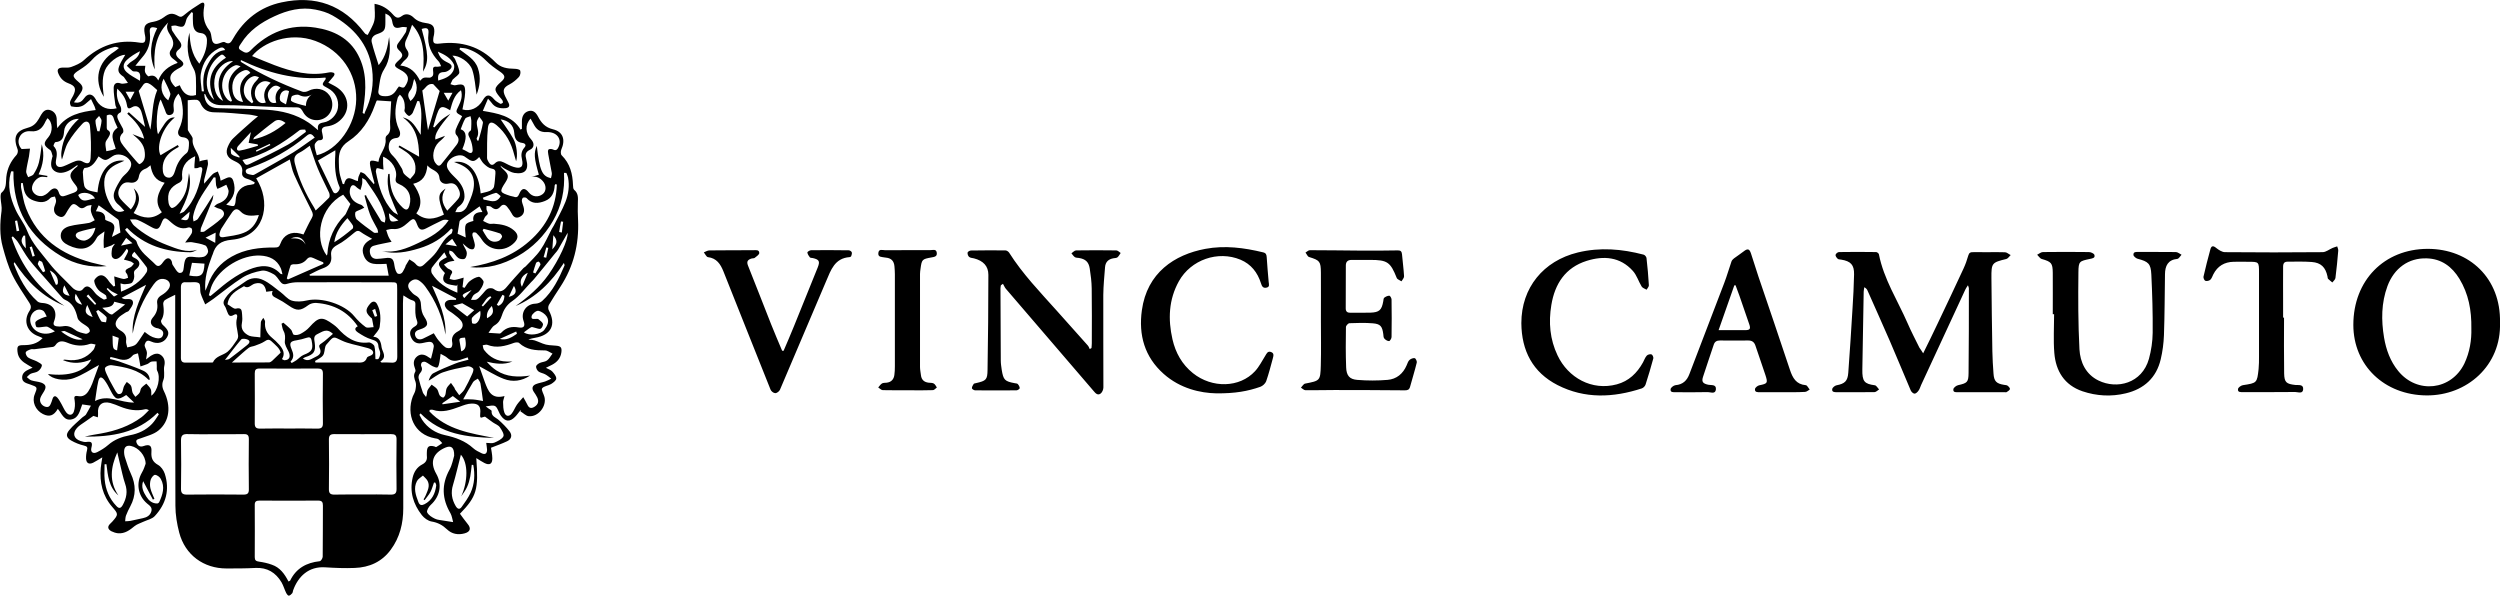 <svg xmlns="http://www.w3.org/2000/svg" xml:space="preserve" id="Laag_1" x="0" y="0" style="enable-background:new 0 0 2417.1 575.9" version="1.1" viewBox="0 0 2417.1 575.9"><g id="JrdV70_00000121983472938224258980000000225260135821961609_"><g><path d="M504.6 124.6v-7.7c.1-4.4 1.9-8 6.1-9.4 4.7-1.5 7.4 1.3 9.5 5.2 3.1 6 6.9 10.5 14.4 12.3 9.8 2.3 12.3 10.1 8.1 19.6-.7 1.6-.7 4.6.4 5.6 8.1 8 10.5 17.9 10.9 28.7.1 1.6.1 3.8 1.1 4.6 4.1 3.4 3.8 7.7 3.6 12.3-.2 5.8-.1 11.5.2 17.3 1 23.1-4.3 44.5-17 64-3.8 5.9-7.7 11.7-11.2 17.7-.8 1.4-.9 3.9-.1 5.2 7.4 13.8 2.4 24-13.3 26.6-2.2.4-4.4.8-6.5 1.8 5.9.1 5.7.5 14 3.8 3.9 1.6 8.4 1.7 12.7 2 4.7.4 5.8 1.7 5.3 6.2-.7 5.8-4.1 9.7-9.1 12.3-1.7.9-3.4 1.7-5.9 2.9 2.5 1.4 4.7 2 6.1 3.5 1.8 2 4 4.6 3.9 6.9 0 1.8-2.9 4-5 5.3-2.8 1.7-7 1.9-8.7 4.2-1 1.4 1.6 5.4 2.3 8.3 2.3 8.9-5.9 19.4-15.1 18.6-2.8-.2-5.4-3.1-8.1-4.7.1-.5.2-1 .4-1.6-1.9 2.3-3.6 4.9-5.7 7-5.1 5.1-9.4 4.7-13.6-1.2-.8-1.1-1.4-2.3-1.9-3.5-3.2-7-3.2-7-12.8-5.5 1.3 1 2.1 1.5 2.8 2.1 1 .8 2.9 1.6 2.9 2.3-.5 5.3 4 6.2 6.8 8.7 3.8 3.4 7.5 7.1 10.6 11.1 2.8 3.7 1.8 7.5-2.4 9.5-4.8 2.3-10 4.1-15.6 6.3.4 2.7 1.2 6.4 1.3 10.1.1 5.6-2.7 7.2-7.7 4.6-2.6-1.3-5-3-7.8-4.7 2.3 30.5.4 37.1-15.8 53.8 2.4 3.2 4.7 6.6 7.3 9.7 3.7 4.3 2.8 7.8-2.9 9.3-6.2 1.7-12.2.6-16.8-3.8-4.4-4.2-9-6.7-15.1-7.7-3.4-.6-7.1-3.3-9.3-6.1-8.4-10.7-12.1-22.8-8.9-36.5 1.3-5.5 4.2-9.9 9.1-12.5 3.7-1.9 5.1-4.5 4.6-8.4-.1-1.2 0-2.3 0-3.5.1-5.5 2-6.9 7.2-5.6.6.2 1.5.8 1.9.6 2-1.1 3.9-2.5 5.8-3.8-1.2-1.2-2.3-2.7-3.7-3.7-.9-.6-2.2-.7-3.3-.9-20.6-3.7-28-23.1-21.5-40.5.8-2 2.1-3.9 2.5-5.9.5-2.7 1-5.7.2-8.1-1.2-3.4-2.4-6.4-.3-9.9.6-.9-.1-2.9-.6-4.2-1.6-4.3-.9-8.1 2.6-10.8 3.4-2.6 7.2-1.7 10.6.8 1 .7 2.2 1.3 2.6 1.6 1-4 2.1-7.8 2.7-11.7.2-1.2-.6-3-1.5-3.8-.9-.8-2.6-.9-3.9-.7-2.8.3-5.5 1.3-8.2 1.4-4.9 0-7.5-3.2-8.9-7.4-1.2-3.9.5-6.8 3.9-8.8 2.9-1.7 3.4-3.3 2-6.9-1.5-4-1.3-8.7-1.2-13.1.1-2.8.3-4.6-3.1-5.5-2.8-.8-5.2-2.8-8.5-4.7-.2 2.9-.4 5.4-.4 7.9.1 66 .4 132 .3 198 0 14.4-3.3 28.1-12.1 40-8.6 11.7-20.7 17.1-34.9 17.6-9.5.4-19 0-28.4-.6-16.1-1.1-26.3 8.9-31.1 22.3-.3.9-.3 2.1-.9 2.8-.9 1-2.1 2.2-3.2 2.3-.8.1-2-1.4-2.5-2.4-1.7-3.4-2.7-7.2-4.6-10.5-5.6-9.4-13.8-14.5-25.2-13.9-9.3.5-18.6.5-28 .5-22.2 0-40-13.1-45.7-34.6-2.2-8.4-3.7-17.4-3.7-26.1-.3-66-.2-132-.2-198V285c-3.9 2-7.1 3.3-10 5.2-.9.6-1.7 2.5-1.6 3.6.6 5.5 1.3 10.9-2 16-.5.8.5 3.2 1.4 4.1 5.8 5.3 6.8 8 4.1 12.5-2.9 4.9-9 6.6-14.9 3.9-2.5-1.1-4.4-1.6-5.8 1.1-.5.9-.9 2.2-.7 3.1.5 2 1.8 3.9 2.1 6 .3 1.9-.4 3.8-.8 7 2.1-1.6 3.3-2.6 4.6-3.5 3.3-2 6.9-3.2 10.2-.4 3.2 2.7 3.8 6.3 2.8 10.5-.5 2-.1 4.3-.1 6.4-.1 2.1.2 4.3-.5 6.1-1.6 3.9-1.8 7.4.2 11.4 7.3 14.7 5.6 29.5-5.3 38.3-4.7 3.8-11.3 5.3-17.1 7.5-2.2.8-5.2 1-4 4.2 1 2.7 3.2 4.6 6.7 3.3 5.9-2.1 8.2-.6 7.7 5.7-.4 5.8 1.1 9.5 6.4 12.5 2.9 1.6 5.4 5.2 6.5 8.5 5 15.5 1.2 29.3-9.7 41-2.6 2.8-7.2 3.7-10.9 5.4-2.9 1.4-6.1 2.3-8.5 4.2-4.7 3.9-9.5 7.5-16 7-2.2-.2-4.6-1-6.6-2-3.2-1.8-4.1-4.3-1.1-7.2l2.1-2.1c6.1-6.9 5.8-7.4-.1-14.2-9.4-10.8-12.3-23.7-11.1-37.7.3-3.1.9-6.2 1.5-10.2-3.4 2-6.1 3.8-8.9 5.2-4 1.9-6.6.4-6.8-4-.1-2.6.2-5.3.9-7.9.7-2.9.4-3.9-2.9-4.7-4.3-1-8.6-2.7-12.4-4.9-4.7-2.8-5.4-5.7-1.9-10 3.7-4.6 8.5-8.3 12.8-12.4 1.1-1 2.7-1.6 3.4-2.7 1.7-2.7 3.1-5.6 4.8-8.6-2-.3-5-.7-8.4-1.2-2.2 5.5-3.1 12.7-9.9 14.4-7.8 2-9.9-5.7-13.7-10.1-3.9 6.7-8.2 8.1-14.4 5-7.3-3.7-10.8-12-8-18.9 2.9-7.2 2.9-7.1-4.4-9.7-3.4-1.2-7.7-2-7.7-6.6-.1-4.3 3.3-6.6 7-8.2.7-.3 1.5-.7 3.1-1.4-2-1.2-3.3-2-4.6-2.7-5.1-2.9-9.4-6.3-10-12.8-.5-5.2.3-6.3 5.5-6.3 6.8 0 13.3-1 18.8-6.8-1.5-.7-2.7-1.4-4-1.8-11-3.8-15.1-14.7-8.7-24.5 1.9-2.9 1.6-5 0-7.6-5.7-9-12-17.8-16.6-27.3-4.1-8.4-6.7-17.6-9.2-26.7-3.2-11.5-2.8-23.3-1.2-35.1.5-4-.7-8.2-.9-12.4-.1-1.8-.1-4.4.9-5.2 5.1-4.1 4-10 4.6-15.2.9-8.3 4.3-15.2 9.9-21.3 1-1.1 1.6-3.7 1.1-5.1-4.5-12-2.2-18 9.8-21.2 5.4-1.4 8.2-4.4 10.7-8.7.8-1.3 1.4-2.6 2.2-3.9 1.8-3 4.2-5.5 8.1-4.6 4 1 6.5 4 6.9 8.2.2 2.9 0 5.9.6 9.4 9.1-12.8 22.7-15.8 37.1-17.5-.5-1.7-.7-2.6-1.1-3.5-1.1-2.4-2.3-4.7-3.4-7.1-1.9 1.6-3.7 3.2-5.6 4.8-4 3.4-8.7 3.2-13.3 2.3-.8-.1-1.7-3-1.4-4.3.6-2.2 2.1-4.1 3.1-6.2 3.2-6.6 2.1-9.4-5-12-4.7-1.8-7.7-5-9.5-9.6-1.4-3.5.1-5.1 3.5-5.4 3-.2 6.2.4 8.9-.6 4.4-1.6 9.1-3.5 12.4-6.6 15.3-14.2 32.9-20.3 53.6-17 4.9.8 6-.2 5.8-5.1-.1-1.2-.4-2.3-.6-3.4-1.4-8 .7-10.4 8.7-11.7 3.4-.6 7-2.2 9.8-4.3 5.2-3.9 8.2-4.6 14-1.2 2.9 1.7 4.2.1 6.4-1.6 4.7-3.9 9.8-7.3 15-10.5 2.9-1.8 4.3-.7 3.6 2.9-1.5 8.3-.6 16.1 5 23.1 1.6 2 1.9 5.2 2.3 7.9.7 4.7 3.1 6.2 7.5 4.5 1.6-.6 4-1.7 5.1-1 4.9 2.9 6.2-.4 8.2-3.7 10.4-18.1 26-30.4 46.7-34.8 32.7-7.1 59.7 2.5 80.1 29.4.3.4.6.8 1 1.1.2.2.6.3 2.2 1 2.2-4.5 5.3-9 6.4-13.8 1.1-5 .2-10.4.2-16.3 7.4 1.2 13.1 5 17.7 10.2 3 3.4 5 4.4 9 1.4 3.6-2.7 7.9-1.4 11 1.6 3.4 3.4 7.4 4.8 12 5.4 6.9.9 8.8 3.5 7.9 10.6-.1 1-.4 2-.6 2.9-.9 5.9.2 7 6.2 6.3 20.8-2.5 38.9 2.8 53.7 18.1 5.1 5.3 11.5 6.2 18.3 6.3 2 0 5.2.6 5.6 1.7.7 1.7.1 4.8-1.2 6.2-2.6 2.8-5.7 5.4-9.1 7.2-5.7 2.9-7 5.6-4.2 11.5 1 2.1 2.2 4.1 3.2 6.2 1.8 3.5.1 5.1-3.2 5.3-5.2.4-10-.6-13.2-5.3-.8-1.1-1.8-2.1-3.4-3.9-1.8 4.3-3.3 7.7-5 11.8 14.2 2.5 28.3 4.5 36.6 18.2.3-.4.7-.6 1.2-.8zm-136.9 225 1.2.9c3.1 0 6.1-.2 9.2.1 4.6.4 6-1.5 6-6-.2-21.7-.1-43.3-.1-65 0-6.7 0-6.7-6.6-6.7-29.8 0-59.7-.1-89.5 0-3.4 0-7 .5-10.3 1.5-3.2 1-5 .1-6.8-2.3-1.9-2.5-3.7-5.6-6.3-7-3.4-1.9-7.8-4-11.4-3.4-6.4 1.1-13.1 3.2-18.6 6.6-9.8 6.2-18.8 13.7-28.1 20.6-2.6 1.9-5.3 3.6-8 5.4-1.5-3.6-3.3-7-4.4-10.7-.9-3.2.2-8.3-1.6-9.7-2.4-1.8-7-.8-10.6-1-.7 0-1.3.1-2 0-3.7-.4-4.9 1.5-4.9 5 .1 22.7.1 45.3 0 68 0 3.4 1.3 4.8 4.7 4.7 8-.1 16 0 24-.1.8 0 2.2.1 2.4-.3 2.7-6.2 9.7-6.5 14.1-10.2 3.6-3 6.2-7.4 9-11.3.8-1.2 1.3-3 1.1-4.4-.6-5.6-2.7-11-1.1-16.7.6-2.3.3-5.1-3.1-3.1-4.4 2.6-5.2-.5-6.4-3.3-.8-1.6-1.1-3.6-2.1-5-2.4-3.2-1.3-5.5.7-8.4 4.7-7.1 12.2-10.5 18.6-15.3 5.7-4.3 12.1-4.5 17.8-1.7 6 2.8 11.1 7.5 16.5 11.5 3.7 2.7 6.8 7 10.9 8.3 4.5 1.4 10 1 14.7-.1 14.4-3.4 36.5 3.8 45.7 15.1 3.2 3.9 7 7.6 11.1 10.6 1.7 1.2 5.1.1 7.7.1-.5-2.7-.9-5.4-1.5-8.1-.1-.5-.9-.9-1.4-1.4-5.2-4.9-5.1-7.7-.5-13.1 2.8-3.3 5.4-2.3 6.8.4 3.7 6.8 3.6 14.6 2.5 21.9-.5 3.3-3.9 6.2-6.2 9.6 5.4.2 7.4 4.3 8 10 .7 4.7 5.8 9.3-1.2 14zm170.7-171.2c-.5-.1-.9-.3-1.4-.4-.2.4-.6.8-.7 1.2-.4 6.7-2.5 12.4-9.4 15.1-6.5 2.6-12.6 3.1-17.8-2.8-.6-.7-2.8-.8-3.5-.3-.8.6-1.2 2.3-1 3.5.4 2.3 1.5 4.4 1.9 6.7.8 3.9-.9 7-4.5 8.5-3.3 1.4-5.6-.2-7.2-3.4-1.2-2.3-2.8-4.5-4.5-6.6-1.9-2.3-4.3-2.7-6.4-.2-3 3.5-5.7 3.1-9 .3-1-.9-2.9-.6-4.5-.9.1 1.5-.3 3.2.3 4.4 1 2 1.7 3.3-.6 5-1.5 1.1-2.1 3.4-3 5.1 1.9.9 3.8 2.1 5.9 2.7 1.4.4 3-.1 4.5 0 7.1.5 13.9 1.6 19.5 6.5 4.3 3.8 4.4 7.5.5 11.6-9.4 9.9-24.6 8.4-31.9-3.1-1.4-2.2-3.2-4.2-5.1-6.1-.6-.6-2.4-.7-3.1-.3-.6.4-.8 2-.6 3 .7 2.9 1.9 5.7 2.3 8.6.2 1.4-.4 3.7-1.4 4.3-1.1.6-3.3.1-4.5-.7-2.1-1.3-3.9-3.1-5.8-4.8 1 3.1 3.1 5.5 3.8 8.2.5 2-.2 5.2-1.7 6.5-1.1 1-4.5.6-6.1-.4-2.3-1.5-3.7-4.2-5.7-6.1-.8-.7-2.1-.9-3.2-1.3 0 1.1-.4 2.4.1 3.2 1.2 2.1 2.8 3.9 4.8 6.7-2.4.5-4.1.6-5.7 1.2-1.6.6-3 1.7-4.5 2.5 1.1 1.1 2.1 2.4 3.3 3.4.7.6 1.7 1 2.6 1.4 2.2 1.2 2.8 2.5 1.1 4.8-.9 1.2-1 2.8-1.5 4.3 1.7.3 3.5 1.1 5.1.9 2.8-.4 5.5-1.4 8.5-2.2-.4 3.5-.7 6.4-1.1 9.2.7.2 1.3.5 2 .7 1.6-2.2 2.8-4.8 4.9-6.4 2.6-2 5.7-3.9 8.8-4.3 1.4-.2 4.9 3.6 4.7 5.2-.4 3.1-2.4 6.1-4.4 8.7-1.2 1.6-3.7 2.2-5.2 3.7-1.2 1.2-1.7 3.1-2.6 4.7 1.9-.1 4.2.4 5.7-.5 2.2-1.3 3.8-3.6 5.7-5.5 1.6-1.7 3-3.9 4.9-4.8 1.5-.7 4.4-.7 5.7.3 4.5 3.5 8.6 2.9 12.4-1.8 5.2-6.3 10.8-12.3 16.3-18.4.5-.6 1.4-.9 2-1.5 4.9-5.3 10.5-10.2 14.5-16.1 4.4-6.3 7.4-13.6 11-20.4.5-1 1.2-2 1.8-3 3.8-7.6 8.2-15.1 11.3-23 2.9-7.4 4.1-15.5 2.5-23.6-.3-1.5-1-2.9-1.6-4.4-.8 0-1.6 0-2.3-.1 1 16.7-2.4 32.1-10.6 46.4-8.4 14.5-19.7 26-34.2 34.2-14.2 8-29.4 12.5-46 10.5 21.2-3.6 40.9-10.5 57.2-24.9 16.8-14.6 26-32.9 26.7-54.9zM13 165.8c-.6-.1-1.3-.2-1.9-.3-.3.6-.7 1.2-.8 1.8-3.3 12.4-.4 24.1 4.7 35.3 3.2 7.1 8.4 13.3 11.2 20.5 4.8 12.4 13.9 21.6 21.7 31.7 6.5 8.4 14.6 15.4 21.9 23.1 3.3 3.5 8.2 4.5 10.3 1.7 3.1-4.1 5.9-2.9 8.7-.1 1.8 1.8 3.1 4 4.9 5.6 1.9 1.7 4.1 3.2 6.4 4.4.7.4 2.1-.4 3.1-.7-.3-1.2-.3-2.8-1-3.4-2.3-1.9-5.4-3-7.2-5.3-2-2.3-3.6-5.5-3.9-8.4-.1-1.6 2.6-4.2 4.5-5.1 3.6-1.5 6.3.9 8.5 3.6.7.9 1.3 2 2 2.8 1.2 1.4 2.5 2.6 3.7 4l1.5-.6c-.3-2.9-.6-5.8-.9-9.2 3.2.9 6 2 8.9 2.5 1.4.2 3-.7 4.5-1.1-.4-1.3-.4-3-1.2-3.9-2.4-2.7-1-4.1 1.4-5.3 1-.5 2.2-.9 3.1-1.7.9-.8 1.6-1.9 2.4-2.8-1-.7-2-1.7-3.1-2.1-2.1-.7-4.3-1.2-6.6-1.8 4.8-8.6 4.8-8.6 2.7-10.5-1.8 2.4-3.3 5-5.4 7.1-2.3 2.4-5.9 4.2-8.3 1.4-1.5-1.7-.9-5.6-.5-8.5.2-1.7 1.9-3.2 2.8-4.8-1.5.2-2.3 1.2-3.3 1.6-2.4 1-5 1.7-7.4 2.6-.1-2.5-.3-5-.2-7.5.1-2.9.5-5.8.8-8.7-2.5 2.1-6.1 3.6-7.5 6.3-6.4 12.2-16.6 12.3-27.2 7.2-4-1.9-7.8-4.7-7.6-9.6.1-5 4.3-7.8 8.4-8.9 6.2-1.7 12.7-2 19-3.2 1.9-.4 3.6-1.7 5.5-2.6-.8-1.6-1.8-3.2-2.5-4.9-.6-1.6-1.2-3.2-1.3-4.9-.1-1.6.4-3.3.7-4.9-1.7.4-3.8.3-5.2 1.3-2.6 1.9-4.8 2.7-7.5.3-4.3-3.7-5.7-3.4-8.9 1.4-.9 1.4-1.9 2.8-2.6 4.2-1.6 3-3.5 5.6-7.4 3.8-3.8-1.7-5.4-4.8-4.4-9 .5-1.9 1.6-3.8 1.7-5.7.1-1.5-.7-3-1.1-4.5-1.5.4-3.5.4-4.4 1.4-4.8 5.2-10.3 4.5-16.1 2.5-6.1-2.1-9-6.6-9.8-12.6-.2-1.5-.5-2.9-.8-4.4-.5 0-1.1.1-1.6.1 0 1.7-.3 3.5.1 5.1 1.4 6.5 2.3 13.2 4.7 19.3 11.3 29 34.1 44.5 63.1 52.4 4.9 1.3 9.8 2.3 14.8 3.5-15.8 1.6-30.6-1.8-44-9.7-30.6-18.3-46.8-45.2-46.1-81.8zm265.9 396.4c1-.5 1.5-.6 1.6-.8 5.8-12 15.8-17.4 28.6-18.8 1.2-.1 2.9-2.9 2.9-4.4.2-16.5.1-32.9.2-49.4 0-3.3-.9-4.8-4.5-4.8-19 .1-37.9.1-56.9 0-3 0-4.6.8-4.5 4.3.1 16.8.1 33.6 0 50.4 0 3 1.2 3.9 4.1 4.3 4.2.6 8.5 1.5 12.5 3 7.7 2.6 12.3 8.9 16 16.2zm-80.4-281.1c.4-.7.7-1.4 1-2.1.5-1.2 1-2.5 1.5-3.7 4.3-12 12-21 23-27.2 12.9-7.3 27.1-8.9 41.5-8.8 3.2 0 4.5-.5 5.6-3.7 3-8.5 10.5-12.1 19.2-9.8 1.1.3 2.1.6 3.1.9 2.7-5.5 5.1-10.8 8-15.8 1.6-2.7 1.2-4.6-.2-7.3-5.9-11.6-11.6-23.2-16.9-35-2-4.4-2.7-9.4-4.1-14.4-11 6.2-21.5 12.1-32.5 18.2.9 1.6 1.8 3.1 2.6 4.7 11.2 21.7 5 51.9-26.2 54.7-10.8 1-15.8 5-18.5 14.2-.1.5-.5.9-.6 1.4-4.1 10.8-7.5 21.7-6.5 33.7zm81.2 133.2c9 0 18-.1 26.9.1 4 .1 5.7-1 5.6-5.3-.2-16-.2-31.9 0-47.9 0-3.8-1.4-4.9-4.9-4.9-18.8.1-37.6.1-56.4 0-3.5 0-4.6 1.2-4.6 4.7.1 16.1.1 32.3 0 48.4 0 3.7 1.3 5 5 5 9.4-.2 18.9-.1 28.4-.1zm-71.6 5.5c-8.8 0-17.7.2-26.5-.1-4.9-.2-6.7 1.2-6.6 6.4.3 15.3.2 30.6 0 46-.1 4.4 1.1 6.2 5.9 6.1 18.2-.2 36.3-.2 54.5 0 3.9 0 5.3-1.2 5.2-5.2-.2-16.2-.2-32.3 0-48.5 0-3.8-1.4-4.9-5-4.8-9.2.2-18.4.1-27.5.1zm142.5 58.3c9 0 18-.2 27 .1 4.3.1 5.9-1.2 5.8-5.7-.2-15.8-.2-31.6 0-47.5.1-4.4-1.6-5.3-5.6-5.3-18.2.1-36.3.1-54.5 0-3.8 0-5.3 1.1-5.3 5.1.2 16 .2 32 0 48-.1 4.3 1.5 5.5 5.6 5.4 9.1-.2 18.1-.1 27-.1zm-98.9-151.9c.2-5.4.1-10 .5-14.6.1-1.5 1.6-2.9 2.4-4.3.6 1.3 1.8 2.6 1.7 3.8-.7 6.4 1.7 11.3 6.5 15.3 2.6 2.1 5 4.4 7.2 6.9 3.4 4 6.2 8.4 2.6 13.9 1.1.5 1.8 1.1 2.5 1.1 4.9-.2 6.2-3.6 3.8-8.6-1.6-3.2-3.9-6.7-3.5-9.9.4-3.7.5-6.7-1.3-9.9-1.1-2.1-1.3-4.6-1.9-6.9.6-.3 1.2-.7 1.8-1 2.5 2.2 5.2 4.3 7.4 6.8 1.3 1.4 1.5 4.6 2.8 4.9 2 .6 4.8 0 6.7-1.1 3-1.6 6-3.7 8.2-6.2 9.1-10.2 12.3-10.7 23.3-2.6 1.3 1 2.7 2 3.8 3.2 8.1 9.1 17.1 15.7 30.3 14.1 1.8-.2 5.1 2 5.5 3.7 1 3.7.7 7.8 1 12.4.2 0 2.5.4 3-.3 1.1-1.6 1.7-3.8 1.6-5.7-.1-2.1-1.6-4.1-1.7-6.2-.1-4.7-3-5.7-6.9-6.9-4.6-1.4-8.9-4-13-6.7-2.3-1.5-4.1-4-.1-5.9-9.8-14.4-23.4-21.4-40.1-22.6-2.6-.2-5.8.6-7.8 2.2-7.5 5.6-11.1 5.8-18.9.3-3.8-2.7-7.7-5.1-11.9-7.2-2.9-1.4-5.3-2.7-3.6-6.9-2.5.3-4.3.5-6.2.8-.9-6.9-4.8-9.6-11-7.9-3.5.9-6.1 5.5-10.5 2.5-7.3 4.2-14.8 8.2-15.9 17.5 2.9 1.6 5.9 4.7 8 4.2 6.2-1.6 5.7 2.5 6.1 5.9.3 2.6.3 5.4-.2 8-1.3 6.3 2.1 9.9 7 12.3 3 1.1 6.2.9 10.8 1.6zm54.6-176.1c20.2-4.9 37.7-29.1 38.1-54 .4-24.9-14.4-47.2-39.4-56.5-24.9-9.2-50.6 1.3-61.3 14.6 7.4 3 14.5 6.1 21.7 8.8 16.8 6.3 34 10.8 52.2 7.1 1-.2 2-.3 3-.2 2.7.2 3.7 1.5 1.9 3.9-1.6 2-3.3 4-5.1 6.1 3.2 1.7 6.1 3 8.7 4.8 10.3 7 12.7 19.5 5.5 28.7-4 5-9.3 8.1-15.7 8.8-4.2.4-5.5 2.4-4.4 6.3.2.6.3 1.3.4 2 .6 2.9.9 5.2-3.6 5.1-1.4 0-4.1 3-4.1 4.7-.1 3.2 1.3 6.5 2.1 9.8zm-60.6 27.8c.2-.5.4-1.1.6-1.6-2.1-1-4-2.4-6.2-3-3.4-.9-6.5-2.5-6-6.2 1.2-7.2-3.4-9.6-8.6-12-6-2.8-7.8-7.6-5.1-13.6 1.2-2.7 2.7-5.5 4.8-7.5 6.2-6 12.7-11.6 19.2-17.4 1.3-1.1 2.6-2.2 5.1-4.2-3.8-.7-6.1-1.4-8.5-1.6-11.1-.9-22.2-2.2-33.3-2.2-7.4 0-11.4-3-14.1-9.3-.5-1.2-2.1-2.7-3.4-2.8-3.2-.2-6.4.2-8.7.4 0 9.6 0 19 .1 28.4 0 .8.8 1.6 1.2 2.5 1.2 2.2 3.7 4.6 3.5 6.7-1 8.4 6.8 13.5 6.6 21.6 1.4-.5 2-.8 2.6-.9 1.7-.4 3.4-.6 5.1-.9.2 1.7.7 3.5.4 5.1-1 4.9-2.4 9.7-3.6 14.5-.2.9 0 1.9 0 3.7 3.2-3.6 5.5-6.6 8.2-9.2 1.3-1.3 3.3-1.8 5-2.6.7 1.7 1.4 3.4 2 5.2.3 1 .4 2.1.7 3.7 2.1-.9 3.7-1.7 5.3-2.4 3.5-1.6 5.8-1.3 7.1 3 2.5 8.5.9 15.7-7 22.6 3.3.7 5.6 1.7 7.4 1.2 1-.3 1.6-3.2 1.7-4.9.2-8.9 5.9-15.1 14.8-15.6.9-.2 2-.5 3.1-.7zm242.1 205c-.7 2.9-1.5 4.5-1.4 6 .1 3.4.1 7 1.3 10.1 1.4 3.7 4.5 4 7 .9 2-2.5 3.2-5.8 5-8.5 1.8-2.6 4.1-4.9 6.2-7.4 1.3 2.4 2.8 4.7 3.9 7.1 1.6 3.6 3.8 4.2 7.1 2.1 3.6-2.3 4.2-5.4 2.5-9-.9-1.9-2.2-3.7-3.4-5.5-2.1-3.3-1.3-5.9 2.1-7.3 2.9-1.2 6.1-1.6 9-2.6 2-.7 4-1.8 5.9-2.7-1.9-1.4-3.8-3.1-5.9-4.2-2-1.1-4.6-1.4-6.4-2.7-1.4-1.1-2.5-3.3-2.4-4.9.1-1.2 2.1-2.7 3.6-3.4 2.2-1 5.1-1 7-2.4 2.2-1.6 3.5-4.4 5.3-6.6-2.4-1.1-4.8-3.1-7.2-3.1-9.1 0-17.9-.5-25.1-7.2-.9-.9-3.5-.6-5-.1-8.4 3.1-16.8 5.4-25.7 1.9-1.2-.5-3 .3-4.5.4.4 1.5.4 3.3 1.3 4.5 5.5 7.2 12.7 11 21.8 11.2h5.7c-8.3 3.4-16.5 2.2-24.9.2 2.9 3.3 5.9 6.2 9.3 8.4 10 6.5 21.1 6.7 32.6 5-8 5.4-16.9 6.5-25.4 3.2-8.3-3.2-15.9-8.1-23.8-12.3 1.8 5 3.6 10.4 5.6 15.8 3.1 8 6 16.5 18.9 13.1zM60.9 348.2c1-.4 1.3-.6 1.6-.5.7 0 1.3.1 2 .2 10.4 1.5 19.1-1.5 25.8-9.6 1.1-1.4 1.4-3.4 2.1-5.2-1.8-.2-3.9-1.2-5.5-.6-7.5 2.7-14.8 1.8-21.9-1.2-4.4-1.8-8.3-2.2-11.4 2.4-.5.8-1.5 1.5-2.4 1.7-5.8.8-11.7 1.5-17.6 2.2-1.3.2-2.8-.3-4 .2-1.7.6-4.3 1.5-4.7 2.9-.4 1.3.9 4 2.2 4.9 2.5 1.7 5.7 2.4 8.5 3.8 1.9 1 5 2.6 4.9 3.8-.1 2-1.9 4.4-3.7 5.7-1.9 1.4-4.7 1.4-7 2.4-1.5.7-2.6 2.2-3.9 3.3 1.5 1.1 2.8 2.7 4.5 3.2 3.1 1 6.6 1.1 9.6 2.2 4.4 1.7 5 4.2 2.6 8.3-1.2 2.1-2.8 4.2-3.6 6.5-1.2 3.6 1.2 7.5 5 8.5 4 1.1 4.7-2.1 5.8-4.7.4-1.1.7-2.2 1.1-3.3 1-2.8 2.9-2.7 4.5-.9 1.6 1.8 2.8 4.1 4 6.2 1.6 2.7 2.7 5.8 4.7 8.2 2.6 3.2 6 2.9 7.3-.9 1.1-3.2 1.3-7.1.8-10.5-.6-3.4-.9-5.2 3.5-4.4 4.3.8 7.5-1.3 9.7-4.7 1.5-2.3 2.8-4.9 3.8-7.5 2.3-6.1 4.5-12.2 6.5-17.9-8.2 4.4-15.7 9.5-24.1 12.6-9.6 3.6-21.8.9-25.2-3.9 20.2 2.7 36-2.4 41.8-14.1-8.9 3.8-17.8 4.7-27.3.7zm289.7-239c.6.3 1.2.7 1.7 1 .2-.6.3-1.3.6-1.9 6.3-13.2 8.8-27.2 6.8-41.7-3.4-24.1-18.1-40.2-38.3-51.7-4.9-2.8-10.7-4.5-16.3-5.6-13.9-2.8-27.2.6-39.7 6.4-13 6-24.7 13.9-32.4 26.4-1.2 1.9-3.7 4.5-.3 6.4 2.9 1.6 5.5 4.4 9.5.3 17.2-17.6 38.1-25.9 62.8-22.1 17.5 2.7 32.6 10.1 41.2 26.4 8.6 16.2 7.9 33.6 5.1 51.2-.3 1.6-.5 3.3-.7 4.9zm10.9 68.9c.3-.7.6-1 .5-1.3-1.1-4.3-2.5-8.6-3.4-13-2-9.2-1.4-9.7 7.3-7.3.8-7.8 7.9-13.5 6.9-22-.1-1.1.2-2.7 1-3.3 5-3.7 3.1-8.9 3.3-13.7.3-6.5.7-13 1.1-19.5-4.6-.3-9.1-.6-13.7-.9-.2.3-.5.5-.6.8-.6 1.4-1.1 2.8-1.6 4.2-5 14-12.9 26.3-25.3 34.4-8.1 5.3-9.7 11.9-9.4 20.2.1 3.5.1 7 .7 10.4.6 3.6 2 7.1 3 10.7.5.1.9.2 1.4.3 2.5-10.3 8.3-3.9 13.3-3 .2-1.5.2-2.9.6-4.1.5-1.6 1.4-3.1 2.1-4.7 1.4.7 3.1 1.1 4.2 2.1 2.9 3.1 5.5 6.2 8.6 9.7zm7.7 64.7c12.8 2 24.2-2.6 35.3-7.9 11.2-5.3 22.1-11 29.3-22-2.3-.6-4.5-.7-6.2.1-5.3 2.4-10.4 5.2-15.6 7.8-4.4 2.3-6.7 1.4-8.5-3.2-2.7-7.1-3.6-7.3-9.1-2.3-4.2 3.8-8.5 6.8-14.7 6.1-2-.2-4.2.6-6.3 1 .8 2.2 1.3 4.5 2.3 6.6.9 2 2.3 3.8 2.9 4.8-6.3 1.4-11.9 2.2-17.3 3.8-3.6 1.1-4.3 4.3-3.4 7.8.9 3.4 3.2 5 6.6 4.9 2.5-.1 5-.4 7.5-.7 7-1 8.5.5 9.4 7.4.4 2.8 1.7 7.2 3.5 7.7 4.2 1.1 5.2-3.5 6.9-6.5.2-.4.2-1 .4-1.4l3.6-6c1.9 1.4 4.3 2.4 5.8 4.1 2.7 3.4 5.3 3.8 8.4.9 3.3-3.1 6.6-6 9.7-9.4 5.9-6.5 8.5-15.6 16.6-20.4.9-.5.9-2.5 1.4-3.9-.5-.4-.9-.7-1.4-1.1-8.6 9.3-18.9 15.5-30.9 19.1-12 3.7-23.8 5.9-36.2 2.7zm-246.4-22.5c-.6.6-1.2 1.2-1.9 1.8 1.7 2 3.4 4.2 5.2 6.1 1.9 2 5.3 3.3 6 5.6 3 10 11.6 15.1 18.2 22 2.1 2.2 4.2 1.5 6-.6 1.2-1.4 2.1-3 3.5-4.2 2.4-2.1 4.7-1.5 6.1 1.4.6 1.2.3 2.8 1.1 3.8 2 2.8 4.3 7.6 6.7 7.7 4.4.2 3.7-4.9 4.3-8.2 1.1-7 2.7-8.1 9.9-7.2 3.1.4 6.4.5 9.3-.3 1.7-.5 3.8-3 4-4.8.1-2-1.2-5.4-2.7-6.1-4-1.7-8.5-2.3-12.8-3.1-1.6-.3-3.4.1-6.7.3 2.7-3.7 4.7-6.1 6.2-8.7.7-1.3.7-3.2.3-4.6-.2-.7-2.4-1.6-3.3-1.3-7.5 2.6-12.8-1.3-17.9-5.9-4.7-4.3-6-4-8.3 2-2.3 5.9-4.1 6.6-9.7 3.5-4.4-2.4-8.7-5-13.3-6.9-2.1-.9-4.9-.3-7.3-.4 1.3 2 2.2 4.4 3.9 5.9 9.4 8.4 20.4 14.4 32.1 18.9 9.2 3.5 18.5 7.7 28.9 4.5-2.1 1.2-4.4 2.4-6.6 2.4-23.3-.2-44.3-6.4-61.2-23.6zm-76.9-50.2-.3 1.2c-1.6-.1-3.3-.4-4.9-.4-4.6.1-9.7 5.9-9.8 11-.1 4.1 4.2 8.2 9.3 7.7 2.7-.3 5.6-2.4 7.5-4.5 3.6-4 7.6-4.1 9.1.8 1.3 4.5 3.7 4.4 7.1 3.1 2.5-.9 5-1.7 7.5-2.7 3.9-1.5 4.5-3.7 1.8-7.2-6-7.6-8.1-10.7 1.7-18.4.1-.1 0-.6 0-1.2-2.8 1.9-5.4 4-8.2 5.4-4.6 2.3-10 3.4-14.3.2-4.2-3.2-3.1-8.4-1.9-13 .1-.5.5-1 .3-1.4-.7-2-.9-4.7-2.4-5.7-6.4-4.5-6.8-6.4-1.6-12.4 4.5-5.3 4.2-14.7-.9-18.3-.6 1-1.3 1.9-1.8 2.9-2.8 6.2-6.4 10.5-14.4 9.7-4.3-.5-8.9 1.3-10.9 5.8-1.9 4.3-.6 8.4 2.1 11.4 3.1-.2 5.6-.3 8.1-.4-.3 2.5-.6 5.1-1 7.6-.9 4.7-2.1 9.4-2.7 14.2-.2 1.9 1.2 3.9 1.9 5.8 1.8-.9 4.4-1.4 5.3-2.9 2.2-3.4 4.1-7.2 5.1-11.2 1.4-5.6 1.9-11.5 2.8-17.8 2.9 10.4 1.3 19.9-3.1 29.2 3.4.5 6 1 8.6 1.5zM513 114.7c-5.6 5.8-5.1 14.1.6 20.2 3.2 3.5 3.1 7.9-1.2 9.9-4.8 2.3-4.7 5.2-3.5 9.6 2.7 10-1.4 14.4-11.6 12.8-3.1-.5-6-2.4-8.9-3.9-1.7-.8-3.1-2.1-4.6-3.2.7 1.9 2.1 3 3.4 4.2 4.7 4.5 4.9 6.6 1.4 12.1-5.9 9.1-5.7 9.6 4.8 13 1.1.4 2.3.4 3.4.8 2.8 1.1 4.1 0 5.2-2.7 2.4-5.9 5.5-6.2 9.3-1.4 3.4 4.3 9.1 5 13.5 1.5 3.5-2.8 3.6-8.4 0-12.5-3-3.3-6.5-5.1-11.2-3.9 2.5-.8 4.9-1.5 7.4-2.3-4.6-15.9-5-21-2-27.9 2.8 24 5 29.3 13.7 31.3.3-1.7 1.1-3.5.8-5.1-1-6-2.4-12-3.4-18-.3-1.5-.6-3.6.2-4.6.6-.7 3.1-.7 4.3-.1 3.1 1.6 4.3 0 5.4-2.3 3.6-7.8-1.6-14.9-11.6-14.5-6.5.3-9.9-2.7-12.5-7.8-.9-1.6-1.8-3.2-2.9-5.2zm-106.4 285c-.4.5-.7.9-1.1 1.4.8 1.5 1.6 3.1 2.5 4.6 5.3 8 13 13 22.2 15 10.1 2.2 19.5 5.5 27.3 12.6 2.3 2.1 5.2 3.5 8.1 4.9 3.5 1.7 5.4.3 5.3-3.6-.1-1.9-.5-3.8-.8-6.4 3 0 5.7.7 7.8-.2 3.3-1.4 7.4-3.3 8.8-6.1 1-2-1.6-6.2-3.5-8.9-1.4-2-4.3-3-6.5-4.5-2.5-1.7-4.9-3.6-7.8-5.7-.9.2-2.5.7-4 1.1-.4-.8-.7-1.1-.7-1.4 0-.8 0-1.7.1-2.5.8-6.9-1.5-10-8.4-9.8-3.8.1-7.7 1.6-11.4 3-8.5 3.1-16.9 6.2-26.2 3-.8-.3-1.8.1-2.8.1-.1.5-.3.9-.4 1.4 16.8 17.9 39.9 21.3 62.6 25.7-26-.6-51.4-3.4-71.1-23.7zm-253 .9c-.4-.5-.9-1-1.3-1.5-19.7 19.8-44.5 23.2-70.3 23.1 5.2-1.4 10.5-2.2 15.8-3.1 14.1-2.6 27.4-7.1 39-15.7 2.7-2 4.8-4.5 7.2-6.8-1.8-1-2.7-1.1-3.7-.9-8.3 2-16.2.6-23.9-2.5-3.2-1.3-6.5-2.7-9.8-3.6-7.9-2-12.6 2.1-11.8 10.2.1 1.1-.1 2.2-.2 3.7-2.1-.7-3.8-1.2-4.3-1.4-3.2 2.2-5.7 3.9-8.1 5.7-2.7 1.9-5.7 3.6-7.8 6-4.6 5.2-3.1 10.4 3.5 12.6 1.9.6 4 1.2 5.8.9 4.7-.7 6 .5 4.7 5.4-1.2 4.5 1.6 6.5 5.7 4.4 3.7-1.9 7.3-4.1 10.4-6.8 6.1-5.4 13.3-8 21.1-9.5 8.2-1.5 15.6-4.9 21.4-11 2.6-2.7 4.5-6.1 6.6-9.2zm206.2-169.7c-4.5-2.6-7.9-4.3-10.9-6.5-2.6-1.9-4.1-1.3-6.4.6-5.2 4.3-10.5 8.8-16.5 11.9-4.7 2.5-6.4 5.6-5.8 10.2.9 6.7-2 10.2-8 12.3-4.5 1.6-8.7 4-13 6.1.1.3.2.6.4 1h76.2c-.7-4.1-1.4-7.6-2.1-11.4-8.5.1-18.1 2.3-22-8-2.8-7 .2-12.7 8.1-16.2zm-219.9 90c1.9 1.4 3.4 2.7 5.1 3.7 1.7 1 3.6 1.8 5.5 2.2 3.1.7 6.3.6 7.2-3.3.8-3.5-1.9-5-4.7-6-.6-.2-1.3-.2-2-.4-5.1-1.6-6.8-6-3.3-10 3.6-4.1 5.1-8.4 4.3-13.7-.6-3.7 1.1-6.2 4.4-8.1 2.5-1.5 5-3.5 6.6-5.9 3.1-4.4.5-9.1-4.9-9.7-4.4-.5-7.1 2-9.5 5.2-10.5 14.3-17.2 30.1-20.3 47.6-1-16.8 6.3-31.6 12.9-47.1-8.4 4.5-16 8.5-23.6 12.5 1.5 1.1 2.7 1.3 3.8 1.3 3-.1 7-.6 7.2 3.3.1 2.6-2.3 5.4-4 7.9-.6 1-2.4 1.1-3.4 1.9-2.4 1.7-5.2 3.1-7 5.3-4 4.9-3 8.9 2.5 12.1 3.8 2.2 5.9 5.1 5.2 9.8-.3 2 .7 4.2 1.1 6.4 2.4-.6 5-.9 7.2-2.1 1.6-.9 2.9-2.7 4-4.3 1.9-2.7 3.6-5.5 5.7-8.6zm290.8 2.6c-2.8-17.1-9.3-32.5-19.5-46.4-1.6-2.2-3.7-4.3-6-5.8-3-2-6.1-1.2-8.7 1.2-2.7 2.6-2.1 5.6-.2 8.1 1.5 1.9 3.3 3.9 5.4 5 4.3 2.3 5.3 5.6 5.4 10.2.1 3.6 1.1 7.6 3.1 10.5 4.5 6.7 3.8 9.7-4.2 12.2-3 .9-5.6 2.4-4.6 5.9 1.1 3.8 4.3 4.5 7.6 3 3.4-1.5 6.7-3.4 10.4-5.2 1.5 2.3 2.8 4.8 4.6 6.9 2 2.4 4.1 4.9 6.6 6.7 1.3.9 4 1.1 5.4.4 1-.5 1.6-3.2 1.3-4.7-1.2-5.5 1.1-8.8 5.8-11.3 4.2-2.2 5.5-5.9 2.9-9.8-1.9-2.7-4.9-4.7-7.6-6.9-2.3-1.9-5.3-3.1-6.9-5.3-3.2-4.3-1-8.1 4.4-8.3h5c0-.4.1-.8.1-1.3-7.5-3.9-15-7.9-23.3-12.3 6.9 15.7 13.8 30.5 13 47.2zm30.1-232c-1.3-8-1.7-16.4-4.2-24-2.6-7.7-12.8-14-19.2-13.7 1 1.3 2.1 2.4 2.7 3.7 1.6 4.1 3.8 8.2 4 12.5.1 2.1-3.8 4.3-5.9 6.5-.2.2-.6.4-.7.7-.7 1.4-1.3 2.8-2 4.2 1.6.4 3.4 1.3 4.9 1 7.7-1.8 9.6-.6 9.3 7.4-.2 5.4-1.7 10.7-2.6 16 7.3 2.3 15.3-1.2 19.7-8.9 3.3-5.9 6.6-6 11-.8 1.5 1.8 3.8 3 5.8 4.2.5.3 1.9-.3 2.5-.9.3-.3.1-1.6-.3-2.3-.7-1.1-1.6-2.1-2.5-3.1-5.9-7.1-5.8-8.8 1.3-15 4.4-3.8 3.9-6.2-1-9.6-4.9-3.3-9.8-6.8-13.9-11-5.2-5.3-11.1-9-18-11.2-2.2-.7-4.6-.7-6.9-1l-.6 1.5c6.8 5.4 15 9.4 17.9 18.4 3.1 9 1.7 17.5-1.3 25.4zm-348 13.2c-.5-1.2-1.2-2.4-1.3-3.6-.7-5.4-1.7-10.8-1.6-16.1.1-3.7 2.2-6 6.9-4.3 2 .7 4.6-.3 6.9-.5-1.3-1.9-2.6-3.8-4-5.8-.1-.1-.3-.2-.4-.3-5.3-3.6-6-6.1-3.3-12 1.4-3.1 3.3-5.9 5.1-9.1-6.8-.1-16.8 7.9-19.7 15.1-3.2 8.3-2 16.7-1 25.5-10-16.3-5.8-33.8 10-43.6 1.7-1 3.1-2.4 4.6-3.6-1.9-1.1-3.2-1.3-4.4-1-8.3 2.2-15.8 5.8-21.7 12.5-3.4 3.8-7.6 6.9-11.9 9.6-7.4 4.6-7.7 6.2-1 11.8 4.7 3.9 4.9 6.6 1.3 11.5-1.8 2.4-3.6 4.9-5.8 8.1 5.4 1.3 7.8-1 10-4.1 3.1-4.4 7.1-4.5 10.1-.3.7.9 1.2 2 1.8 3 4.2 6.6 11.3 9.3 19.4 7.2zm263.4-68.9c1.4 10.8 1.2 21.7-4.7 31-4.3 6.6-4.4 13.7-5.6 20.8-.6 3.3 1.1 4.9 4.3 5.3 6.7.7 10.5-1.2 13.8-7.1.5-.8 1.2-1.5 1.7-2.2 4.7 1.8 5 1.7 7.2-2.3 3.2-5.9 1.5-9.9-5.9-13.8-6.5-3.4-6.6-4.5-1.3-9.3 4.2-3.7 4.3-5.6 0-9.7-2.4-2.3-2.5-4.4-.6-6.9 2.5-3.3 5-6.7 7.1-10.2.8-1.4.8-3.3 1.2-5-1.8-.1-3.8-.6-5.4-.1-5.8 1.6-7.8.5-8.8-5.6-.6-3.8-2.8-6.1-6.6-7.6v8.1c0 8-.8 9.3-8.3 11.9-3.8 1.3-5.7 4.3-4.9 7.7 1.7 7.2 4.2 14.1 6.7 22.2 7.2-8.6 8.7-17.9 10.1-27.2zm122.3 260.1c12-8.6 23.2-18.1 31.8-30.3 10.1-14.3 19.1-33.7 18.5-40.5-3.2 5.7-6.2 11-9.2 16.2-.8 1.4-2 2.6-3.1 3.9-3.6 4.4-7.2 8.9-10.8 13.3-3 3.7-6.1 7.3-9.1 11-.9 1.1-1.9 2.2-3 3.2-6 6.2-11.2 13.5-18.2 18.3-5.5 3.7-8.4 8.5-10.1 13.8-1.5 4.5-3.2 7.4-7.2 9.8-2.5 1.5-3.9 4.7-5.8 7.2 3.6.2 7.2.5 10.8.7.6 0 1.3-.5 1.7-1 4.6-4.9 10-6.1 16.7-4.9 5.1.9 6.5-1.4 4.7-6.3-3-8.4 2.7-16.5 11.6-16.7 2.2-.1 4.8-1.1 6.4-2.6 10.4-9.4 16.2-21.8 21.6-34.3.2-.4-.2-1.1-.6-2.5-12.1 18.7-26.8 33.2-46.7 41.7zM14 253.5c-.5 1.1-.8 1.4-.7 1.6 5.2 13.7 11.8 26.4 22.9 36.3 1.1 1 3 1.4 4.5 1.5 10.4.5 15.4 7.9 11.6 17.7-1.2 3.1-.2 4.5 2.6 4.9 1.8.3 3.7.3 5.5 0 4.8-1 8.5.5 12.4 3.5 2.6 2.1 6.5 2.9 10 3.7 1.2.3 3.5-1.1 4-2.2.4-1-.7-3.2-1.7-4.1-2.1-1.9-4.7-3.1-6.9-4.9-1.3-1.1-2.8-2.5-3.2-4.1-1.8-7.6-4.5-14.4-12.4-17.7-1.4-.6-2.6-2.1-3.7-3.3-5-5.6-9.9-11.2-14.8-16.9-5.4-6.2-11.1-12.2-16.1-18.7-4-5.3-7.1-11.3-10.8-16.9-1.3-2-3.2-3.6-4.8-5.4-.4.4-.8.7-1.2 1.1 9.3 27.9 26 50.1 51.1 66.1-20.9-8.5-36.1-23.4-48.3-42.2zM192.7 61.6c4.6-7.5 7.5-14.6 7.4-22.6 0-3.4-1.6-6.6-5.8-7-5.8-.5-7.4-4.5-7.7-9.3-.3-3.4-.1-6.8-.1-10.2-.4-.3-.9-.5-1.3-.8-1.8 2.5-4.4 4.8-5.1 7.5-1.9 7.1-2.7 7.8-9.8 5.6-1.4-.4-3.1.2-4.6.3.2 1.5.1 3.3.8 4.6 2.1 3.4 4.4 6.7 6.9 9.8 2.5 3.2 2.8 5.8-.7 8.5s-3 5.6 0 8.4c.7.7 1.5 1.3 2.3 1.9 3.2 2.8 3 4.6-.6 6.9-1 .6-2 1.1-3.1 1.7-8.2 4.7-8.8 10.3-1.8 17.3 1.2-.5 2.5-1.1 4.3-1.8 3 7.6 7.8 11.9 15.7 9.5 0-5.9.2-11.3-.1-16.7-.2-3-.7-6.2-2.2-8.7-6.4-11.1-7-22.7-4.1-34.9.8 10.4 1.9 20.7 9.6 30zm212.7 36.2c-.6 0-1.3-.1-1.9-.1-1.5 3.8-2.8 7.7-4.5 11.4-.7 1.4-3.1 3.3-3.7 3-1.7-.8-3.1-2.6-4.1-4.3-.5-.8.2-2.2.2-3.4 0-4.7-.6-9.2-4.8-12.9-.9 1.3-1.8 2.1-2.1 3.1-2.9 10.4-3.4 20.6 1.4 30.7 1.9 4 .9 7.8-2.5 8.1-4.5.4-6.7 2.4-7.4 6.6-.7 4.5.7 7.7 4.2 11 3.4 3.3 5.7 7.8 8.3 11.9 1 1.5.9 3.7 2 5 1.7 2 4 3.5 6.1 5.2 1.7-2.3 4.4-4.4 4.8-6.9 1.4-7.9-1.8-14.3-8.3-19-2.5-1.8-5.2-3.4-7.8-5l.9-1.5c6.1 3.4 12.2 6.9 19 10.8-.1-15.5-2.7-28.8-15.8-38 9.3 2 12.7 9.9 17.4 16.9-.2-11.1 2.2-22-1.4-32.6zm-233.5 42.4c.3.6.7 1.2 1 1.8-1.8 1.1-3.7 2-5.4 3.2-6.1 4.2-10.2 9.5-10.2 17.3 0 4 .7 8.4 5 9.2 4.4.8 6-3.4 7.1-7 1.9-6.7 5.2-12.2 11-16.7 2.1-1.6 2.3-6.5 2.3-9.9 0-3.2-2.2-5.1-6-5.4-4-.3-5.7-3.9-3.7-7.8 4.8-9.7 4.6-19.6 2-29.7-.4-1.5-1.5-2.9-2.5-4.7-3.9 4.5-5.2 8.8-4.6 13.7.4 3.1.3 6-3.1 6.9-4 1.1-4.4-2.5-5.4-5-1.3-3.2-2.5-6.3-4-9.9-3.7 5-5.1 27.3-2.6 33.6 2.2-3.6 4.2-7.2 6.6-10.5 3.3-4.5 6.1-6 9.6-5.7-11.5 9.1-18.4 27.5-13.8 36.5 5.5-3.4 11.1-6.7 16.7-9.9zM233 58.1c-.1.4-.3.8-.4 1.1.3.3.6.8.9 1 18.6 11.5 38.3 20.8 58.7 28.4 1.7.6 4.2.2 5.9-.7 7.1-3.8 15.6-2.2 20.2 4 5.1 6.9 3.5 16.9-3.5 21.6-7.3 5-17.3 2.8-21.6-4.9-1.4-2.5-2.5-4.8-6.1-4.8-9.8 0-19.6-.3-29.4-.7-14.3-.5-28.6-1.6-42.9-1.4-8.5.1-13.4-3.3-16.4-10.7-.1-.1-.6-.1-.9-.1.3 8.6 4.8 13.4 12.9 13.7 15.8.5 31.6.5 47.4 1.5 14.4.9 28.3 4.2 40.6 12.5 3 2 5.6 4.4 9.2 7.3-1.1-5.3.9-6.8 5.2-7.5 7.1-1.1 13-7.6 13.9-14 1.2-8.1-2.4-15.3-9.7-19.1-6.2-3.3-6.2-3.3-2.1-8.9.1-.2-.1-.6-.2-1.4-28.9 2.7-55.8-4.4-81.7-16.9zm-87.5 101.7c-1.9 1.4-3 2.6-4.5 3.2-3.8 1.4-6 3.5-6.8 8-.7 4.1-4.1 6.3-8.7 5.5-4.5-.8-7.5.9-9.7 5-2.2 4.1-1.8 7.8.9 11.1 2.9 3.5 6.4 6.5 9.8 9.9 5.6-6.7 6.3-13.2 2.8-20.4 8.5 7.9 4.8 15.9-.1 23.9 9.4 5.3 18.3 6.5 27.3-.8-7.8-9.9-3.6-19.2 2.7-28.5-9.1-2-12.3-8.5-13.7-16.9zm286.9 43.9c3.8-4.1 7.4-7.5 10.5-11.3 2.9-3.6 1.9-7.4-.4-11.2-2.1-3.5-4.9-4.6-8.9-3.7-4.6 1.1-8.3-1.3-8.7-5.3-.6-7.7-7.8-7.2-11.7-12.3-.8 9.7-4.5 15.7-13.7 17.8 6.4 9.4 10.3 18.7 3 28.6 9 7.6 17.8 5.5 26.7 1.2-6.2-16.7-6.1-20 1.6-25.2-4.9 7.7-3.7 14.2 1.6 21.4zm20.5 144.1c-.2-.8-.5-1.6-.7-2.3-2.4.8-4.8 1.7-7.2 2.4-4.5 1.4-8.7 1.6-12.5-1.9-1.8-1.7-4.3-2.6-6.5-3.9-.4 2.7-.6 5.3-1.1 7.9-.4 1.8-.7 4.1-1.9 5.2-.7.6-3.3-.4-4.7-1.1-2.4-1.2-4.4-3-6.8-4.1-1-.5-2.8-.3-3.6.4-.7.7-1.1 2.6-.7 3.5 1.5 2.9.7 4.9-1.3 7.2-.9 1.1-1.5 3.1-1.2 4.5 1.1 4.7 2.5 9.3 4.1 13.8.6 1.6 2.1 2.9 3.1 4.4 1.1-2.4.7-4.6 1.4-6.3.9-2.1 2.7-3.7 4-5.6 1.8 1.4 4 2.6 5.3 4.3 1.2 1.7 1.4 4.1 2.4 5.9.7 1.1 2.2 2.1 3.4 2.3.7.1 1.9-1.7 2.2-2.8.6-2 .4-4.4 1.3-6.3.9-1.9 2.7-3.4 4.1-5.1 1.1 1.6 2.3 3.2 3.4 4.8.3.4.2 1 .5 1.4 1.3 1.9 2.7 3.8 4.1 5.7 1.7-1.8 3.8-3.4 5-5.5 2.8-4.9 5.2-9.9 7.5-15 .8-1.7 1.7-4.4.9-5.3-1.1-1.4-3.8-2.5-5.5-2.1-8 1.6-16 3.1-23.7 5.8-4.9 1.7-9.2 5.4-13.8 8.1.9-2.9 2.3-6.1 4.7-7.3 6.7-3.5 13.8-6.4 20.8-9.2 4.3-1.8 8.7-2.6 13-3.8zm-306.6 34.8c6.4-4.7 9.2-17.9 5.7-24.1-.7-1.2-.3-3.1-.4-4.6-.1-1.5-.1-3-.2-4.5-1.7.1-3.6-.1-5.2.3-1.4.4-2.4 1.8-3.8 2.3-2.1.9-4.4 1.5-6.6 2.3-.4-2.3-.8-4.6-1.2-6.8-.4-2-.8-3.9-1.2-5.9-1.7.7-4.1.8-5.1 2.1-4.8 5.8-10.5 4.5-16.4 2.6-1.7-.5-3.4-.8-5.1-1.2-.2.7-.3 1.3-.5 2 2.9.8 5.8 1.3 8.6 2.3 7.8 2.8 15.6 5.5 23.1 8.8 3.5 1.5 6.6 4.3 6.8 9-.7-.1-1.1 0-1.3-.1-9.7-10-22.6-12.1-35.5-14-2-.3-5.2.8-6.3 2.4-.8 1.2.5 4.2 1.4 6.2 1.8 4 3.8 8 6.1 11.9 1.6 2.7 3.5 7.2 5.5 7.4 4.5.4 3.8-4.8 5.3-7.8.7-1.4 1.7-2.6 2.6-3.9 1.4 1.2 3.3 2.2 4.1 3.8.9 1.8.7 4.3 1.4 6.3.6 1.6 1.8 2.8 2.8 4.3 1.4-1.3 3-2.4 4-3.9.9-1.3.8-3.4 1.7-4.6 1.3-1.7 3.2-2.9 4.9-4.3 1.5 1.8 3.4 3.4 4.3 5.5.7 1.6.4 3.9.5 6.2zM464.7 187c3-.8 6.2-1.3 9-2.5 1.6-.7 3.6-2.4 3.9-3.9.9-4.2 1-8.6 1.4-12.8.3-3-.6-4.3-4-4.9-2.7-.5-5.2-2.7-7.3-4.7-1.8-1.7-2.9-4.2-4.4-6.4-4.5 4.8-6.5 5-11.6 1.3-.9-.7-1.9-1.4-2.9-2-3.9-2.3-11.1-.3-14.8 4.1-3.5 4.1-1.7 7.8 1 11.2 2.1 2.6 4.6 4.8 6.9 7.2 4.3 4.6 7.3 10 7.2 16.5-.1 4.1-2.3 7.4-5.9 9.9-1.5 1-2 3.4-3 5.1 2.1-.1 4.5.3 6.3-.5 2-.9 4-2.8 4.9-4.7 2.4-5.1 4.9-10.3 6.1-15.8 2.8-12.7-2.4-21.3-14.5-25.9-1.1-.4-2.2-.9-4-1.6 14.4-2 23.9 9.6 25.7 30.4zm-344.5 16.8c-2.1-2.2-3.5-4.1-5.2-5.5-4.5-3.5-6.2-8.1-4.3-13.2 1.6-4.4 4.1-8.5 6.7-12.5 1.6-2.5 4.2-4.2 6.1-6.5 4.2-5.1 4.4-8.8 1-12.4-4.2-4.5-11.5-5.7-15.8-2.6-6.7 4.7-7 4.7-13.4.1-3.2 5.3-6.1 10.8-13.4 11.2-.7 0-1.8 2.6-1.8 4 .2 4.5.5 9 1.4 13.3.3 1.6 2.2 3.4 3.8 4.1 2.8 1.2 6 1.5 9 2.2 1.6-20.5 11.5-32.6 26-30.6-2.3 1-4.1 1.8-5.9 2.6-7.9 3.4-13.3 8.7-13.6 17.9-.3 9.2 2.9 17.3 7.9 24.8 2.3 3.1 5.6 5.6 11.5 3.1zM484 115.4c4.1 6.2 8.6 12.1 12.2 18.6 3.5 6.2 4.5 16.6 2.8 21.9-.7-2.4-1.3-4.3-1.8-6.2-2.8-11.3-8.1-21.1-17.1-28.7-4.8-4-7.8-3.3-8.4 2.9-1 9.5-.7 19.2-.8 28.8 0 1.4.9 2.9 1.6 4.1 1.5 2.6 3.5 3.7 6 1.1 2.7-2.7 5.5-2.4 8.7-.8 3.1 1.6 6.2 3.3 9.5 4.3 6.9 2.2 9.7-.2 8-7.2-1.1-4.5-.7-8 2.3-11.5 2.1-2.3.9-4.1-1.9-4.5-5.9-.7-7.5-4.5-7.9-9.7-.5-7.3-5.4-12-13.2-13.1zm-407.7-.5c-7.3-.4-13.8 5.3-14.3 11.7-.4 5.5-1.3 10.4-8.4 10.8-.7 0-2.2 3.4-1.8 3.8 4.1 4.2 3.3 8.9 2.3 14-.9 5.3 2.1 7.5 7.2 5.6 4.1-1.5 7.8-3.7 11.9-5.1 1.8-.6 4.4-.7 6 .2 5.4 3.1 8 2.8 8.4-3.2.7-10.2.3-20.5-.6-30.7-.4-4.8-4.1-5.9-7.4-2.3-5.1 5.5-10 11.5-13.8 18-2.9 5-4 11.1-5.9 16.6-.8-2.7-.8-5.2-.5-7.8 1.4-12.4 7.1-22.8 16.9-31.6zm228.9 88.6c5-4.7 9.2-8.4 13-12.4.8-.9.6-3.4 0-4.8-3.5-7.7-7.6-15.2-10.8-23-3-7.1-5.2-14.6-7.9-22.4-3.4 2.4-6.5 5-10 6.7-4.9 2.4-5.6 5.7-4.4 10.5 3.9 15.3 10.4 29.4 18.7 42.7.6 1 1 1.9 1.4 2.7zM113.4 85.7c-1.3 7.2.6 12.4 3.3 17.6.7 1.5.6 5-.1 5.3-5 2.3-3 5.6-1.6 8.7 1.1 2.4 2.7 4.6 3.8 7 .5 1.2.7 3.4.1 4-5.2 4.8-2.4 9.1.7 13.1 3.7 4.7 7.6 9.2 11.5 13.7 1.2 1.4 3.2 3.8 3.9 3.6 1.8-.8 3.6-2.6 4.3-4.4.9-2 .9-4.5.7-6.8-.5-8.2-6-12.9-11.9-17.8 3.5 1.4 7.1 2.7 11.3 4.4-2.6-10.6-9.2-17.6-16.4-24.2.5-.5 1-1 1.5-1.4 5.2 4.6 10.3 9.2 15.8 14.2-1.2-5-2.1-9.9-3.6-14.6-1.6-5-5.2-6.8-9.1-4.4-3.8 2.3-4.5.7-5-2.7-1-5.8-4.2-10.4-9.2-15.3zm333.4 26.6c-6.7-3.7-6.5-3.7-3.4-9.9 2.2-4.5 4.1-9.3 2.3-15.2-6.9 5-8.4 12.2-10.5 19.4-4.4-2.6-8.8-5.5-11.4.4-2.2 5-3.4 10.4-5 15.7.4.2.8.3 1.2.5 2.3-2.5 4.5-5.2 7.1-7.5 2.5-2.2 5.5-3.8 8.3-5.7-11.5 13.6-15.4 19.9-14.5 24.9 3.1-1.2 6.3-2.4 9.4-3.6-1.8 2.8-4.2 4.3-6.1 6.2-5.5 5.3-7 15.2-3.2 20.1 1.4 1.8 3.2 4.1 5.6 1.2 5-6.2 10-12.4 14.8-18.7 2.4-3.2 2.9-6.5-.4-9.9-.9-1-.9-3.6-.3-5.1 1.7-4.4 3.9-8.5 6.1-12.8zM152 27.2c-6.1-1.9-7.7-.8-7.1 4.7 1 9.2-1.5 17.1-7.7 23.9-1.9 2.1-3.6 4.5-6.3 7.8h9.6c-.2 2.4-.8 4.5-.2 6.2.5 1.6 2.8 4.2 3.4 4 4.2-1.6 7.1-.4 9.3 4 3.6-8.9 9.8-13.8 18.8-17-1.4-1.9-3.3-2.9-4.9-4.3-2.8-2.3-3.8-5.4-1.6-8.4 3.6-4.9 2.3-9.3-.5-13.8-2.4-3.8-4.8-7.7-2.1-12.6-13 12.8-14.3 28.8-13.1 45.5-5.8-13.8-4.1-27.1 2.4-40zm246.4-3.3c-1.6 4.4-2.8 8.7-4.8 12.6-2.1 4-3.1 7.6-.2 11.6 2.8 3.9 1.6 7.1-1.9 10-1.5 1.2-2.6 2.9-4.5 5.2 10.3 1.2 15.3 7.3 19.1 14.8 3.3-3.4 3.3-3.3 9.3-3 1.1 0 2.8-1.2 3.2-2.2.5-1.4.3-3.3.1-4.9-.3-2.5.4-3.8 3.2-3.5 1.5.2 3.1-.3 4.6-.5-.8-1.5-1.2-3.3-2.3-4.5-7.1-7.5-11.3-16-10-26.6.7-5.4-1.1-6.7-6.5-4.9 6.6 24.4 7 31.6 1.3 41.3 1.5-17.5.7-33.2-10.6-45.4zM140.8 448.4c0-8-7-15.7-14.1-17.2-4.1-.9-6.5.7-6.7 4.9-.1 2.1.2 4.4.9 6.4 1.7 5.2 3.3 10.5 5.6 15.4 5 10.7 5.1 21.1-.5 31.6-1.6 2.9-3 5.9-4.2 9-.6 1.7-.6 3.7-.8 5.5 1.7-.1 3.5-.1 5.1-.4 4-.8 8-1.7 12-2.6 3.8-.8 7-2.5 8.2-6.5 1.2-3.8-1.5-5.6-4.1-7.7-8.9-7.5-10.8-19.7-5.1-29.7 1.9-3.1 2.9-6.6 3.7-8.7zm298.3-7.8c.2-8.2-3-10.2-8.6-7.8-12 5.2-15.1 14.1-8.7 25.3 5.9 10.3 3.6 22-5.4 30.1-1.9 1.7-4.2 5.7-3.4 7.2 1.3 2.7 4.6 4.7 7.5 6.1 2.6 1.3 5.8 1.3 8.7 1.9 3 .5 6 1 8.9 1.4-.8-2.9-1.2-6.1-2.6-8.6-8.2-13.9-8.8-27.7-.9-42.1 2.6-4.7 3.5-10.3 4.5-13.5zm-86.7-251.5c.5-.1 1-.3 1.5-.4.3.7.5 1.5.9 2.1 4.5 7.5 8.9 15.1 13.5 22.5.6 1 2.4 1.3 3.7 1.9.2-1.5.8-3.1.6-4.5-2.5-14.1-11.3-25-19-36.4-.5-.8-1.7-1.1-3.4-2.2 0 2.5.2 4.2-.1 5.8-.3 2-1.1 3.9-1.6 5.8-1.4-1-3-1.8-4.1-3-2.8-2.8-4.8-1.9-5.8 1.4-.5 1.6-.6 3.6-.3 5.3 1.2 5.9 5.3 8.8 10.8 10.6 1.2.4 2.1 1.8 3.1 2.8l-3.6 1.8c-1.8.9-4.8 1.6-5.1 2.9-.5 2 .1 5.4 1.5 6.7 5.2 4.6 10.9 8.7 16.5 12.7.9.6 2.7 0 4.1 0-.3-1.2-.3-2.6-.8-3.6-2.3-4.6-5.2-9-7-13.8-2.3-6-3.7-12.3-5.4-18.4zm-146.1-.8c-.3 1.5-.3 3.5-1 5.3-3.5 8.9-7.3 17.7-10.9 26.6-.5 1.2-.3 2.7-.5 4 1.2-.1 2.8.2 3.7-.4 5.8-4.2 11.8-8.1 16.9-13 4-3.8 2-8.2-3.4-9.3-1.4-.3-2.7-1.3-4.1-1.9 1.2-.9 2.3-2.2 3.7-2.7 5.7-1.9 9.7-5.4 10.3-11.5.2-2.2-1.4-4.5-2.2-6.8-1.8.9-3.5 1.7-5.3 2.6-1.1.5-2.2.9-3.3 1.4-.4-1.2-1.1-2.3-1.3-3.5-.3-2.4-.3-4.9-.5-7.4-.6-.1-1.1-.2-1.7-.3-7.7 12-17.2 23-20 37.7-.3 1.6.2 3.4.4 5 1.5-.8 3.5-1.3 4.3-2.6 5.3-7.7 10.1-15.5 14.9-23.2zM304.6 349c.1.5.3 1 .4 1.5h39.1c4.2 0 8.8 1 10.7-4.7.3-.9 2.1-1.4 3.3-1.9 3.5-1.4 3.3-3.9 1.1-5.7-1.9-1.5-4.7-1.9-7.2-2.6-7.3-2.1-15-3.2-21.7-6.4-7.8-3.7-7.5-4.5-13.1 2.1-1 1.1-2.2 2.3-2.6 3.6-.9 2.9-.7 6.4-2.3 8.7-1.8 2.4-5.1 3.7-7.7 5.4zm70.8-180.8c.4 0 .9-.1 1.3-.1.1 1.9.2 3.7.3 5.6.5 10.6 4.5 19.7 12.3 27 3.4 3.1 5.4 2.4 6.6-2 2.5-9.3-1-16.9-10-20.7-2.9-1.2-3.9-2.6-3.2-6 1.8-7.9-3.5-16.9-12.3-20.5v6.9c.1 1.9.2 3.7.4 5.6-1.8-.5-3.7-.9-5.5-1.4-.3-.1-.6.1-1.3.3-.2.9-.7 2.1-.6 3.1 2.7 14.2 6.5 27.9 16.8 38.8 1 1 2.4 1.5 4.6 2.9-3-7.4-5.7-13.4-8-19.6-2-6.6-2.5-13.3-1.4-19.9zM188.7 151c-10.2 4.6-13.6 11.7-12.5 21.2.2 1.3-1.2 3.6-2.5 4.2-9.3 4.5-12.4 9.8-10.7 19.9.3 1.7 1.4 4 2.8 4.7.9.5 3.4-.9 4.6-2 5.3-5 9-11.1 10.4-18.3.8-4.4 1.3-8.9 1.9-13.3 3.4 14-2.6 26-9.1 39.2 2.4-1.1 3.6-1.3 4.3-2 10.9-11 15.1-25.1 17.6-39.9.5-3-1.1-3.9-4-2.4-1 .5-2.4.2-3.5.3 0-1.1-.1-2.2 0-3.3.2-2.8.5-5.6.7-8.3zm84.4 114.2c-.6-2.3-.9-4.2-1.7-6-3.8-8.4-10.9-11.6-19.6-12.1-17.7-1-39.3 12-46.7 28.2-1.5 3.2-2.1 6.8-3.2 10.2.5.2 1.1.5 1.6.7 1.5-1.2 3-2.4 4.5-3.7 10-8.6 20.3-16.7 32.6-21.8 10.8-4.4 21.3-5.7 30.4 3.8.3.4.9.4 2.1.7zm58.7-77c-22.8 12.1-28.2 42.5-15.9 58.9.2-.5.5-.9.6-1.4.9-14.8 6.7-27.3 17-37.8.8-.8 1.2-1.9 1.7-3 1.2-2.4 2.2-4.8 3.6-7.7-1.8-2.2-4.3-5.4-7-9zm125.8 261.3c-.5 0-1 0-1.5-.1-.5 3.7-.7 7.5-1.4 11.2-.7 3.6-1.7 7.2-3.2 10.4-1.4 3.2-3.7 6-5.6 8.9 6.7-14.6 6.8-32.2-.3-40.3-2.5 9.5-4.7 19.5-7.6 29.2-2.3 7.4-1.2 14 2.6 20.5 1.8 3 3.8 3.5 5.7.9 3.2-4.4 6.4-8.9 8.7-13.8 3.9-8.6 4.3-17.7 2.6-26.9zM271.3 341c-.7-4.2-5-7.4-8.8-11-2.5-2.4-4.4-1.5-6.9.2-2.7 1.8-5.9 2.8-9 4-2 .8-4.4.8-6 2-4.2 3.2-8.1 6.9-12.1 10.4-1.1 1-2.2 2-4.3 3.9 13 0 24.4 0 35.8-.1 1 0 2.2-.7 3-1.4 2.5-2.3 4.9-4.7 8.3-8zM102.9 448.8c-.6 0-1.2 0-1.8.1 0 4.9-.4 9.9.1 14.8.9 9.7 4.5 18.4 11.3 25.5 2.3 2.5 4.1 2.7 6.1-.8 3.7-6.6 5-13.3 2.4-20.6-1.1-3.1-1.9-6.4-2.7-9.6-1.6-6.7-3.1-13.4-4.9-20.8-6.5 14.5-8 28.2 1.1 41.6-9.3-7.9-10.2-19.2-11.6-30.2zm147.4-240.9c-7 .9-13.2 1.5-17.8-3.5-3.4-3.6-6-2-8.1.9-3.7 5.2-7.1 10.6-10.5 15.9-.7 1.1-1 2.5-1.4 3.7-1.1 3.3.4 4.9 3.6 4.4 6.5-1.1 13.2-1.7 19.3-4.1 7.3-2.7 12.3-8.5 14.9-17.3zm54-74.9c-2.7-3.5-4.5-4.5-7.6-1.9-16.3 13.8-34.7 23.9-54.7 31.1-2.3.8-5.7 1.5-4 4.8.7 1.4 3.9 1.8 6.1 2.2 1 .2 2.2-.5 3.2-1.1 12.1-6.9 24.3-13.6 36.3-20.8 7-4.4 13.6-9.4 20.7-14.3zm3.1 22.2c4.8 10 9.6 19.9 14.4 29.8 1.3 2.7 3.4 2.1 4.8.6 1.1-1.1 2.3-3.4 1.8-4.5-4.5-10.2-5-20.8-4.2-31.7.1-1.2 0-2.4 0-4.1-5.6 3.4-10.7 6.3-16.8 9.9zM152 87.1c-2.1-1.8-4.2-4-6.7-5.6-2.4-1.5-5.1-2.4-7.2 1-1.3 2.1-2.9 3.9-4 5.4 3.5 11.5 7.2 23.8 11.3 37.4 2.3-13.6 1.6-26.2 6.6-38.2zm261.8 38.8c3.8-12.9 7.5-25.2 11.3-37.9-1.5-1.6-3.6-3.9-6.2-6.6-5.7-1.4-7.8 4.6-10.6 6.1 1.9 13.3 3.7 25.5 5.5 38.4zM138.4 465.2c-2.2 6.1.4 10.7 3.1 15 2.4 3.8 5.6 6.6 10.5 6.6.6 0 1.6-.7 1.9-1.3 3.4-7.3 5.8-14.7 1.6-22.4-1-1.9-3.6-3.9-5.6-4-1.4-.1-3.6 2.8-4.2 4.7-.8 2.5-.9 5.6-.3 8.2.8 3.6 2.6 6.9 3.9 10.3-.5.2-1 .5-1.5.7-2.9-5.6-5.9-11.3-9.4-17.8zm282.5 1.4c-.4 0-.8 0-1.3-.1-1.1 3-1.9 6.2-3.4 9.1-1.5 2.9-3.8 5.3-5.7 8-.3-.3-.7-.5-1-.8.7-1.3 1.6-2.5 2.1-3.9 1.8-4.5 4.3-8.9 1.9-13.8-1-2-3-3.6-4.6-5.3-2 1.8-4.7 3.2-5.8 5.4-3.6 6.9-1.1 13.6 1.4 20.2 1.2 3.3 3.3 3.4 5.9 2.1 7.2-3.7 10.3-10.1 11.3-17.7.3-1.1-.5-2.2-.8-3.2zM312.7 255.1c-.1-.5-.1-1-.2-1.5-3.2-1.3-6.4-2.6-9.5-4.1-2.6-1.2-4.5-1.1-6.5 1.3-3.1 3.7-7.3 4.9-12.1 4.7-1.1-.1-3.1.4-3.4 1.1-1.5 4.1-2.5 8.4-3.7 12.6.4.3.7.7 1.1 1 11.5-5 22.9-10 34.3-15.1zm-78.3-100.4c3.1 5.2 3.3 5.6 7.7 3.5 12.3-5.9 24.5-11.8 36.4-18.4 6.1-3.4 11.5-8.2 17.3-12.3-.2-.7-.4-1.5-.7-2.2-1.9.2-4.3-.3-5.5.6-16.6 12.9-34 24-55.2 28.8zm46.5 194.9c.4.5.8.9 1.1 1.4 1.5-.9 3-1.6 4.4-2.6 2.4-1.7 4.5-4.2 7.2-5.3 8.2-3.2 9.4-5.4 7.7-13.8-.7-3.3-2.1-3.6-4.9-2.7-3.1 1-6.3 1.9-9.6 2.4-6.2.9-7.4 2.6-4.9 8.6 1.8 4.1 2.8 8.1-1 12zm-189 38.1c13-6.8 24.5 1.8 37.8 1.5-3.3-3.2-5.5-5.2-7.7-7.3-8.4 5.5-10.5 4.8-15.3-4.7-1.7-3.4-3.5-6.8-5.8-9.8-2.9-3.7-4.9-3.2-5.9 1.3-1.3 5.8-2 11.8-3.1 19zM117 282c10.4-4.1 19.1-9.6 24.8-18.9.7-1.2.8-3.8-.1-4.9-3.6-5-7.7-9.7-11.8-14.8-2.5 2.8-3.6 4.3 0 5.9 5.8 2.5 6.5 7.2 1.6 11-2.1 1.6-2.2 2.8-1.8 5.3.4 2.4-.4 5.8-1.9 7.5-1.4 1.5-4.6 1.4-7.1 1.7-1.3.1-2.6-.5-4.2-.8.2 2.9.3 5 .5 8zm313.2-18c-8.1-8.6-7.9-10.5 1.8-15.3-.6-1.2-1.2-2.4-2.4-4.7-4.4 5.4-8.5 9.9-12 14.7-.9 1.3-.9 4.3 0 5.7 5.7 9 14.2 14.5 24.6 18.6v-8c-.3.4-.5.9-.8 1.3-3.6-.8-7.7-.8-10.5-2.7-3.5-2.2-2.7-6.3-.7-9.6zm-108.3 58.8c-6.2-6-10.5-1.8-15 .2-4.2 1.9-3 5.2-2.6 8.5 1.1 8.4-.8 11.2-9.1 13.8-.7.2-1.3.7-2.4 1.3 5.1 3.6 8.4.2 12.4-1.6 4.4-2 5.8-4.4 3.8-8.7-1-2.3 0-3.2 2.1-4.5 3.9-2.6 7-5.9 10.8-9zm-210-179c-1.8-7.2-6.9-14.4 1.8-20.3-1.2-2.9-2.8-5.6-3.6-8.6-1.2-4.5-3.8-4.7-6.9-3.3v12c0 .7.3 1.8.9 2.1 3.6 2.1 2.2 4.6.7 7.2-1 1.7-2.6 3.4-2.8 5.2-.3 2.6.5 5.4.8 8.1 1.9-.4 3.9-.7 5.8-1.2 1-.3 1.9-.7 3.3-1.2zM467 387.7c-.8-6-1.5-11.5-2.5-17-.3-1.6-1.6-3.1-2.5-4.6-1.6 1.1-3.6 1.8-4.6 3.3-3.4 5.4-6.4 11.1-9.6 16.7 3.1 0 6.2-.2 9.3.1 3.1.2 6.2.9 9.9 1.5zm-20-243.5c1.9 1 3.6 1.6 5.1 2.6 3 2.1 5.1 1.2 4.9-2.2-.2-3.4-1-7-2.4-10.2-1.3-3-3.5-5.4.4-8.1.6-.4.5-2 .6-3.1.1-2.2.2-4.5.1-6.7-.1-1.4-.5-2.8-.8-4.2-1.7.8-4.3 1.1-5.1 2.4-1.9 3.2-3 6.9-4.4 10.3 6.4 2.2 5.9 9.2 1.6 19.2zM53.1 320.3c-2.6-1.6-4.7-3.2-7-4.3-1.1-.5-2.6-.1-4 0-2.2.1-4.7.9-6.6.3-.9-.3-1.8-4.1-1.1-5.1 1.3-1.7 3.8-2.6 5.9-3.6 1.5-.7 3.3-1.1 4.9-1.6-1.2-2-1.9-4.7-3.7-5.7-5.5-3.2-12.3 2-12.3 9 .2 10.8 13 17 23.9 11zm453.4 1c5.3 3.9 16.3 2 19.7-2.3 3-3.9 5.2-8.4 2.5-12.8-1.7-2.7-5.3-5.2-8.3-5.7-1.9-.3-5.9 2.9-6.4 5.1-.9 4 3.1 2.5 5.3 2.7.3 0 .8 0 1 .1 1.6 1.5 3.9 2.7 4.6 4.6.5 1.2-.9 4.2-2.2 4.8-1.4.6-3.7-.5-5.6-.9-1.2-.2-2.6-1-3.4-.6-2.5 1.3-4.6 3.2-7.2 5zM235 98.6c-4.8-11.4-4.2-21.1 7.1-28.1-2.4-3.7-5.2-3.1-8.3-1.5-7.2 3.6-10.4 10.9-8.8 19.7 1.1 5.9 4.4 9.3 10 9.9zm-11.7-.3c.3-.3.7-.6 1-1-5.6-13-5-24.4 8.3-33.1-1.8-.8-3.8-1.6-5.3-1-12.7 4.9-16.7 22.9-7.4 32.9.9 1 2.2 1.5 3.4 2.2zm52.8 20.6c-3.9-3-7.5-4-10.9-1.5-6.6 4.8-12.8 10-19.1 15.1-.6.5-.9 1.5-1.3 2.3 11.8-2.5 21.8-8 31.3-15.9zM108.2 229.1c3.4-1.8 6-3.1 8.2-4.3-.5-3.7-.9-7.3-1.4-10.8-.1-.7-.5-1.6-1.1-2-6-4.5-12.1-8.9-18.5-13.5-.8 1.7-1.6 3.4-2.7 5.8 5.7.2 9.4 2 9 7.9 0 .5 1.7 1.2 2.8 1.6 5.7 1.8 7.1 4.4 5.4 10-.6 1.4-1 3-1.7 5.3zm355.5-29.6c-6.5 4.7-12.4 8.9-18.3 13.1-.5.4-1 1-1.1 1.5-.7 4.1-1.3 8.3-1.9 11.9 2.7 1.2 5.3 2.4 7.9 3.6-1.3-13.5-1.3-13.5 7.4-16-1.1-6 2.3-8.6 8.7-8.6-1.2-2.5-1.9-4-2.7-5.5zm-127.8 11.4c-6.5 7-11.4 14-12.7 23.3 6.4-3.9 12.2-8.5 17.8-13.2.5-.5.6-2.3.1-3.1-1.3-2.2-3.1-4.2-5.2-7zM261.7 80c-5.2-2.8-9-1.4-12.2 1.9-3.4 3.4-4.2 10-1.6 13.9 2 3 4.7 4.9 9.1 3.3-3.2-7.3-1.5-13.4 4.7-19.1zm-18.1 19.9c.4-.5.9-.9 1.3-1.4-3.5-7.6-3.1-14.5 3.1-20.6 1-.9 1.6-2.2 2.4-3.3-1.7-.4-3.5-1.4-4.9-1-8.3 2-12.6 13.2-7.8 20.7 1.3 2.2 3.8 3.8 5.9 5.6zm-36.4-3.1c-7.6-16.9-4.8-30.8 11.3-41-3.3-3.7-3.7-3.8-6.9-1.2-5.8 4.7-9.4 11-10.9 18.1-1.8 8.8-.9 17.4 6.5 24.1zm216.5-18.9c5.9-1.8 11.4-3.6 14.4-9.1 1-1.8 1.5-4.9.7-6.6-3-6.2-8.7-9.3-15.5-12.3 1.9 5.8 4.1 8 10 10.8 4.2 2 4.5 4.7.6 7.3-1.3.9-3 1.7-4.6 1.7-5.5 0-6.2 3.1-5.6 8.2zM217.5 348c1.7-.4 3.4-.3 4.4-1.1 5.8-4.3 11.5-8.9 17.2-13.4 1.9-1.5 3.3-3.7.5-5.1-1.8-.9-5.4-1.3-6.4-.2-5.3 6.2-10.2 12.8-15.7 19.8zm-1.8-250.5c-7.8-15.5-5.4-28.4 9.6-38.3-6.6-1-14.9 6.2-17.1 13.9-2.9 10.2.2 21.1 7.5 24.4zM183 266.4c11.5 2.1 14.2-.1 14.7-11.5-4-.3-8.1-.5-12.1-.8-.9 4-1.7 8-2.6 12.3zM135.3 78.1c.6-5.8.6-9.4-5.2-9-.8.1-1.8-.2-2.3-.7-1.8-1.5-3.5-3.2-5.2-4.8 1.4-1.4 2.7-3 4.4-4 3.9-2.4 7.4-5 8.3-10.1-4.6 2.4-9 5-12.7 8.5-4 3.8-4.1 8.1-.1 11.8 3.5 3.2 8 5.3 12.8 8.3zm59.8 10.2h2.1c-1.2-8.3-1.1-16.5 2.7-24 3.9-7.6 8-14.8 17.8-15.9-1.7-3.4-4-2.7-6.4-1.5-9.9 5.1-15.3 13.8-17.1 24.3-.9 5.5.5 11.4.9 17.1zM92.3 220.2c-5.9 1.4-11 2.3-15.9 4-3.8 1.3-4.3 4.4-.9 6.7 1.9 1.3 5.1 2.2 7.2 1.5 5.2-1.6 8-5.9 9.6-12.2zm375.3 1c-.3.5-.7.9-1 1.4 1.4 2.3 2.6 4.7 4.2 6.9 2.7 3.8 6.6 5.1 10.9 3.6 1.6-.5 3-2.5 3.7-4.1.3-.7-1-3-2-3.3-5.2-1.8-10.5-3.1-15.8-4.5zm-225-93.5c-4.4 4.8-8.5 9.1-12.4 13.5-1.7 2-1.6 4.9 1.6 4.4 6-1 11.8-3.1 17.7-4.7-.1-.4-.3-.8-.4-1.3l-8.7-1.5c.6-2.9 1.3-6 2.2-10.4zm60.2-37.2c-4.5 3.2-8.7 3.8-13.6 1.4-1.7-.9-4.8-.1-6.7.9-.9.5-1.6 4.1-1 4.7 1.6 1.4 4.1 2.1 6.2 2.8 2.7.9 5.4 1.4 8.1 2.1-.1-4.3 1.7-8.8 7-11.9zM121 294.4c-4.2-1.1-7.1-1.8-10.5-2.7-1.4 5.5-6.4 5.3-11.6 5.9 2.5 2.2 4.3 3.9 6.3 5.3.9.7 2.8 1.5 3.4 1.1 3.9-2.8 7.7-5.9 12.4-9.6zm317.1 1.1c4.9 3.8 9.1 7 13.6 10.5 2.5-2.2 4.9-4.4 6.8-6.1-4.1-2.3-7.6-4.4-11.6-6.7-2 .5-4.9 1.3-8.8 2.3zm-171-196.2c-1.6-5.7-.6-10.6 4.2-14.4-3.3-2.9-6-2.5-8.5-.4-3.1 2.6-4.7 6.1-3.4 10.2 1 2.9 2.6 5.9 7.7 4.6zM158.2 76.1c-3.9 7.1-2.3 16.1 4.5 20.9.7-2.4 2.5-5 1.9-6.9-1.6-4.8-4.2-9.4-6.4-14zm242.2.1c-1.2 3.9-1.4 8.3-3.7 11.1-3.3 4.1-2 6.9.2 10.4 6.4-5.3 7.9-14.4 3.5-21.5zm61.1 59.7c.4 0 .7.1 1.1.1 1.5-5.7 3.4-11.3 4.3-17.1.3-1.8-2.3-4.1-3.6-6.1-.8 1.8-2.2 3.5-2.3 5.3-.3 5.1 3.1 10.3-.1 15.5-.3.5.3 1.5.6 2.3zm5.3 55.3c.3.6.5 1.2.8 1.8 5.6.5 11.9 4.8 16.5-3.4-1.5-1-3.4-3.4-4.8-3.1-4.3 1.1-8.4 3.1-12.5 4.7zm-391.2-2.6c4.1 9.4 10.5 3.4 16.2 3.4-2.4-5.6-12.3-7.4-16.2-3.4zm200.9-87.7c1.2-5.3 2.1-8.8 3-12.7-2.7-1.7-5.8-.7-7.5 1.6-1.3 1.8-1.9 5.1-1.2 7.1.6 1.8 3.6 2.7 5.7 4zM94.9 299.7c-.6.4-1.2.9-1.9 1.3 1.5 3.2 2.8 6.6 4.8 9.5.7 1 3.1.8 4.7 1.1.2-1.8 1.1-4.2.3-5.2-2.2-2.5-5.2-4.5-7.9-6.7zm369.4.8c-3 2.4-5.8 4.1-7.7 6.5-.9 1.1-.5 3.6-.2 5.4.1.4 2.4.9 3.4.5 3.2-1.3 5.6-7.3 4.5-12.4zM94.1 126.8c.7.1 1.4.1 2.1.2.7-3.4 1.8-6.8 2-10.2.1-1.5-1.5-3.1-2.4-4.7-1.2 1.6-3.5 3.1-3.5 4.7 0 3.3 1.1 6.7 1.8 10zm19.1 212c.5-3.7 1-7.5 1.6-12.1-1.5-.5-3.6-1.3-6-2.2.2 13 .2 13 4.4 14.3zm-54.1-18.3c9.3 7.1 16.6 9 20.8 7.5-5.2-2.4-11.2-5.2-17.3-7.9-.9-.3-2.3.3-3.5.4zm386.8 19.2c4.3-1.4 5.4-5.4 3.7-13.3-5.2.2-5.9.8-5.2 4 .6 3 1 6 1.5 9.3zm-.9 48.7c-3.4-2.6-5.5-4.2-7.2-5.5-3.6 2.5-6.8 4.7-10.1 6.9 0 .4.1.7.1 1.1 5.3-.7 10.6-1.5 17.2-2.5zm54.8-65.7c-.2-.7-.5-1.5-.7-2.2-5.3 2.4-10.7 4.8-16 7.2 6.8 1.7 11.8-1.6 16.7-5zm10.5-59c-6.3 2.9-8.6 8.6-5.7 13.6 2.2-5.1 4-9.4 5.7-13.6zm5.1-.3c.7.3 1.4.6 2.2 1 1.7-2.8 3.5-5.5 4.9-8.4.3-.7-.7-2.4-1.5-3-.4-.3-2.4.5-2.7 1.2-1.2 3-1.9 6.1-2.9 9.2zm-39.9 32.4c-3.2 3.4-5.4 6.8-4.6 11.9 5.9-3.3 6.9-6.1 4.6-11.9zm-267.4-61c.2-3.7.3-6.3.4-9.9l-9.8 4.9c3.3 1.8 5.7 3.1 9.4 5zm-154 40.7c.5-.2 1.1-.4 1.6-.7 1.3-4.7-1.4-10.4-7.6-13.4 2.4 5.5 4.2 9.8 6 14.1zm-12.5-12.3c.7-.3 1.4-.7 2.1-1-.9-2.9-1.6-5.8-2.8-8.6-.4-.9-2-1.2-3.1-1.7-.4 1.3-1.6 2.9-1.1 3.8 1.3 2.6 3.2 5 4.9 7.5zM491.9 287c6.8-1.6 8.3-5.1 5-10.6-1.9 3.9-3.4 7.2-5 10.6zm-407.5 7.9c-3.1 6.3-1.8 9.4 5.2 11.6-2.1-4.6-3.6-8.1-5.2-11.6zM67.3 286c-1.7-3.4-3.4-6.7-5.1-10.1-2.9 6.2-1.3 9.2 5.1 10.1zm317.9-72.8c-3.3-2.5-6.1-4.6-9.2-7 .7 8.5 1.4 9.1 9.2 7zM24.3 227.8h-1.5c-3 4.1-2.6 7.4 2.2 12.3-.3-4.8-.5-8.6-.7-12.3zM487.7 286c-.6-.3-1.3-.7-1.9-1-1.8 3.2-3.6 6.5-5.5 9.7.6.3 1.2.7 1.7 1 4.1-1.9 5.5-5.5 5.7-9.7zm-414.5-2c-2.1 5.4.2 9.3 6.2 10.6-2.4-4.2-4.3-7.4-6.2-10.6zM534 241.1c5-5.5 5.3-8.7 1-13.7-.4 4.9-.6 8.6-1 13.7zM122 230c-2 3.1-3.6 5.4-5 7.5 3.6-.7 7-1.4 11.1-2.3-2-1.7-3.9-3.3-6.1-5.2zM429 89.7c1.5 2.7 2.7 4.6 4.4 7.6 1.6-3 2.7-5 4.1-7.6H429zm8.2 141.2c-2.3 1.9-4.2 3.5-6.5 5.4 4.4.7 7.6 1.3 11.1 1.8-1.4-2.1-2.8-4.3-4.6-7.2zM125.9 96.6c1.8-3.5 2.9-5.5 4.2-7.9h-8.7c1.5 2.7 2.7 4.6 4.5 7.9zm105.6 55.8c0-.4.1-.8.1-1.1-2.6-2.6-5.2-5.1-8.5-8.4.3 2.4-.3 5.3.9 6.3 1.9 1.7 5 2.2 7.5 3.2zm-48.2 52.3c-3.2 2.8-5.7 4.9-8.4 7.3 6.7 2 7.7 1.2 8.4-7.3zm265.6 83.5c2.4-2.6 4.8-5.2 7.1-7.8-9.8 4.5-9.8 4.5-7.1 7.8zm91.7-63.9c.9.2 1.7.3 2.6.5.4-3.5.9-6.9 1.3-10.4l-2.1-.3c-.7 3.4-1.3 6.8-1.8 10.2zm-426.7 60.4c-2.9-1.5-4.5-2.1-6-3.1-1.4-.9-2.6-2.1-3.8-3.2l-1 1c2.3 2.5 4.5 5 7 7.2.2.3 1.9-.9 3.8-1.9zm248.5 21.6c.8-.3 1.5-.6 2.3-.8-.7-2.3-1.3-4.6-2-6.8-1 .4-2.8 1.1-2.8 1.2.7 2.1 1.6 4.2 2.5 6.4zm-66.9-69.8c-2.6-6.9-7.7-9-14.4-5.9 5.8-.5 11.2.1 14.4 5.9zM16.1 223.6c.8-.2 1.7-.3 2.5-.5-.7-3.3-1.3-6.6-2-9.9-.7.1-1.4.3-2.1.4.6 3.3 1.1 6.6 1.6 10zm459 63.8c-.4-.3-.7-.6-1.1-1-4.2 1.6-5.4 6-8.3 8.8.4.4.8.7 1.2 1.1 2.8-2.9 5.5-5.9 8.2-8.9zM30.8 238.3c-.7.2-1.4.5-2.1.7.9 3 1.8 6.1 2.7 9.1.7-.2 1.5-.5 2.2-.7-.9-3.1-1.8-6.1-2.8-9.1zm494.8 10.3c.8.2 1.7.4 2.5.6.7-3.2 1.3-6.4 2-9.5-.6-.2-1.3-.3-1.9-.5-.9 3.1-1.8 6.2-2.6 9.4zM85.3 284.7c-.5.5-1 1.1-1.6 1.6l8.2 8.5c.4-.4.7-.8 1.1-1.2-2.6-2.9-5.2-5.9-7.7-8.9zm162.2-139.3c.1.4.3.9.4 1.3 4.5-2.1 9-4.2 13.5-6.4l-.6-1.2c-4.4 2.1-8.8 4.2-13.3 6.3zM1859.4 341.6c5.1-10.4 9.6-19.4 13.9-28.6 8.4-17.7 16.9-35.5 25.1-53.3 1.9-4.1 3.4-8.3 4.6-12.6.8-2.9 2.3-3.4 5.1-3.3 10.1.2 20.3-.2 30.4.1 1.8 0 3.6 1.8 5.5 2.7-1.4 1.3-2.6 3.4-4.2 3.8-14 3.4-14.5 3.9-14.4 18.4.2 23.6.5 47.3.9 70.9.1 7.1.6 14.3 1.1 21.4.5 7.5 2.7 9.8 10.3 11 1.1.2 2.5.2 3.3.8 1.1.8 2.5 2.4 2.3 3.3-.4 1.2-2 2.1-3.2 2.9-.5.3-1.3.1-2 .1h-44.5c-2.2 0-5.5.5-5-2.9.2-1.5 2.8-3.5 4.6-3.9 8.8-2 10-2.8 10.1-11.8.3-27.3.3-54.6.3-82 0-.6-.4-1.2-.9-2.8-1.1 1.8-2 2.9-2.5 4.1-14.3 30.8-28.6 61.6-42.8 92.4-.8 1.8-1.3 3.8-2.5 5.4-.9 1.3-2.5 2.9-3.8 2.9-1.3 0-3.1-1.7-3.7-3.1-6.8-15.9-13.3-31.9-20.2-47.8-7.1-16.3-14.4-32.6-21.6-48.8-.5-1.2-1.3-2.2-3.1-3.2-.2 1.5-.6 3-.6 4.4-.5 25-.9 49.9-1.3 74.9-.2 11.9 1.9 14.1 12.1 15.5 1.5.2 2.7 2.6 4.1 4-1.5.9-2.9 2.6-4.4 2.6-12.2.2-24.3.1-36.5.1-2.3 0-5-.1-4.4-3.1.3-1.5 2.6-3.3 4.2-3.6 7.9-1.5 10.7-4 11.3-12.1 1.5-20.7 2.9-41.5 4.1-62.2.7-11 1.3-21.9 1.5-32.9.2-9.2-3.2-12.8-12.5-14.3-1.1-.2-2.6-.1-3.3-.8-1.1-1-2.3-2.7-2.1-3.8.2-1.1 2.1-2.7 3.3-2.7 12-.2 23.9-.2 35.9 0 .9 0 2.5 1.2 2.7 2.1 4.7 24.1 18.1 44.6 27.7 66.6 3.5 8.1 7.6 15.9 11.5 23.8 1.1 1.5 2 2.8 3.6 5.4zM2417.1 311.8c1.4 41.7-32.1 70.8-71 70.5-40.8-.3-70.8-29-70.8-68.2 0-43 29.8-73.4 71.9-73.5 40.4 0 70.8 28.6 69.9 71.2zm-27.7 5.9c.3-17.9-2.8-33.7-11.5-48.1-7.2-11.8-17.4-19.4-31.6-19.8-17.7-.6-31.6 9.6-38 26.8-6 16.3-6.1 33-3.3 49.8 2 11.7 6 22.9 13.7 32.3 18.3 22.5 51.4 18.8 64-7.3 5.2-11 7-22.8 6.7-33.7zM967.7 275.8c-.1.9-.4 1.9-.4 2.8l.3 70c0 3 .5 6 .9 8.9 1.6 9.9 2.9 11.2 12.7 13 1 .2 2.3.2 2.8.8 1 1.1 1.9 2.6 1.9 4 0 .7-2 2.1-3.1 2.1-13.3.1-26.6.1-40 0-1.1 0-3.1-1.3-3.1-2-.1-1.4.9-2.9 1.7-4.2.4-.5 1.5-.6 2.3-.8 9.6-2.2 11-3.1 11.1-12.8.5-30.6.8-61.3.8-91.9 0-8.5-5-13.6-13.9-15.9-1.6-.4-3.5-.4-4.7-1.4-1-.8-1.7-2.8-1.5-4.2.1-.8 2.1-2 3.2-2 11.1-.2 22.3-.2 33.4-.1 1.2 0 2.8 1.1 3.5 2.1 13.1 20.7 30 38.2 46.2 56.3 10 11.1 20 22.3 29.9 33.5.9 1 1.3 2.3 1.9 3.5.6-.3 1.2-.7 1.7-1 .1-1.5.3-3.1.3-4.6 0-17.7.2-35.3-.1-53-.1-6.5-.9-12.9-1.9-19.3-1-6.4-4.2-9.2-10.5-10.2-1.3-.2-2.9-.1-3.9-.8-1.3-.9-2.2-2.4-3.3-3.7 1.5-1 3-2.8 4.5-2.8 13-.2 25.9-.2 38.9 0 1.4 0 2.8 1.6 4.2 2.5-1 1.4-1.8 3.1-3.1 4.2-.9.7-2.5.7-3.8.9-4.9.8-7.8 3.6-8.2 8.6-.7 9-1.6 17.9-1.7 26.9-.1 29.8.1 59.6.1 89.4 0 2.1-1.2 4.9-2.8 6-2.7 1.9-4.8-.3-6.6-2.5-28.3-33-56.6-65.9-84.9-98.9-1.2-1.4-1.8-3.2-2.8-4.8-.5.4-1.3.9-2 1.4zM1277.1 309.7c0-15.3.1-30.6 0-46-.1-11-1.1-12-11.4-15.2-1.5-.4-2.3-2.8-3.5-4.3 1.4-.8 2.8-2.3 4.2-2.3 16.5 0 33 .3 49.4.4 11.8.1 23.7 0 35.5-.2 2.8-.1 3.9.9 4.2 3.6.6 7.1 1.6 14.2 2 21.4.1 1.6-1.6 3.3-2.5 4.9-1.6-1.1-4-1.8-4.6-3.3-6.1-15.3-9-17.4-25.6-17.4h-18c-3.8 0-5.6 1.8-5.6 5.4 0 13.8-.1 27.7-.1 41.5 0 2.9 1.4 4.2 4.3 4.2 6.5-.1 13 .1 19.5-.1 8.7-.3 11-2.5 12.5-11.1.2-1.1.2-2.7.9-3.3 1.4-1.1 3.3-2 5-2 .7 0 2.1 2.4 2.1 3.6.2 12.1.2 24.2 0 36.4 0 1.4-1.6 3.9-2.4 3.9-1.6 0-3.5-1.2-4.6-2.5-.9-1-.8-2.8-1-4.3-1-7.5-2.7-9.8-10.2-10.4-7.4-.6-15-.4-22.5-.1-1.2 0-3.4 2.4-3.4 3.7-.2 13-.3 26 .2 39 .3 7.9 3.2 11.5 10.7 12.1 9.7.8 19.6.8 29.3 0 8.7-.7 15-5.9 18.5-14.1.8-1.8 1.4-4 2.8-5.2 1.2-1.1 3.5-2 5-1.7 1 .2 2.3 3 2 4.2-1.9 7.9-4.4 15.7-6.5 23.5-.8 2.9-2.4 3.4-5.1 3.4-22.7-.2-45.3-.3-68-.3-9.3 0-18.7.3-28 .2-1.5 0-2.9-1.6-4.4-2.5 1.3-1.3 2.5-3.6 4-3.9 14.4-2.8 14.8-2.7 15.2-17.6.4-14.5.1-29 .1-43.5.1-.1.1-.1 0-.1zM1984.7 303.8c0-13.3.1-26.6 0-40-.1-9.5-1.4-10.7-10.6-13.4-1.8-.5-3-2.7-4.5-4.1 1.9-.9 3.7-2.6 5.6-2.6 14.8-.2 29.6-.2 44.4 0 1.9 0 4.8 1.3 5.3 2.6 1.1 3.1-1.7 3.5-4.1 4-10.3 2.2-11.2 2.2-11.3 13-.3 24.8-.3 49.6 1 74.4.7 12.5 6.1 24.2 18.4 30.2 17.8 8.7 42.1 2.9 48.8-21 2.2-8.1 3.5-16.7 3.6-25.1.2-18.8-.4-37.6-1.3-56.4-.5-10.5-2.9-12.5-13.2-15.2-1.6-.4-4-2.4-4.1-3.7-.2-3.3 2.7-2.9 5.1-2.9 12 .1 24-.1 35.9.1 1.8 0 3.7 1.7 5.5 2.6-1.3 1.4-2.6 3.8-4 4-9.2.9-11.9 6.8-12 14.8-.3 19.7-.3 39.3-1 59-.3 7.8-1.3 15.6-3.1 23.2-4.2 18-16.2 28.8-33.8 33-14 3.4-28.3 2.6-41.9-2-17.5-6-25.8-19.6-27.2-37.1-1-12.4-.2-25-.2-37.4h-1.3zM1723.2 379.2h-21.5c-2.4 0-5.3.2-4.9-3.1.2-1.4 2.6-3.3 4.2-3.6 7.9-1.6 8.4-2.1 5.9-9.8-3.1-9.5-6.5-18.9-9.6-28.3-1.1-3.5-3.2-5.2-6.9-5.2-9.2.1-18.3 0-27.5 0-3 0-5 1-6 4.1-3.4 10.4-7.1 20.8-10.4 31.2-1.5 4.7 0 6.4 5.2 7.5 2.9.6 7.8-.6 7.3 4.5-.5 4.9-5.1 2.6-7.8 2.6-10.3.3-20.6.1-31 .1-2.3 0-5.5.4-5-3 .2-1.5 3-3.6 4.7-3.8 7.1-.6 11.1-4.4 13.5-10.8 11.2-29.4 22.5-58.7 33.7-88.1 2.6-6.8 4.6-13.9 7-20.8.4-1.1 1.4-2.1 2.4-2.9 3-2.3 6.3-4.3 9.3-6.7 3.8-3 5.6-2.7 7.1 1.9 2.5 7.4 4.7 14.9 7.2 22.3 10.2 30.1 20.5 60.1 30.5 90.3 2.6 7.8 6 14 15.3 14.8 1.4.1 2.5 2.8 3.8 4.2-1.5.8-3 2.3-4.6 2.3-7.3.4-14.6.3-21.9.3zm-61.6-60h25.7c4.7 0 5.5-1.3 3.9-5.8-3.1-9.1-6.2-18.2-9.4-27.3-1.2-3.5-2.5-6.9-3.8-10.3-.4 0-.8.1-1.2.1-4.9 13.9-9.8 27.9-15.2 43.3zM1470.9 312.4c0-34.2 21.3-60.2 54.6-68.3 21.6-5.2 42.6-3.4 63.6 2.1 1.2.3 2.6 2 2.8 3.2 1 8.8 1.8 17.6 2.3 26.4.1 1.4-1.4 2.8-2.2 4.3-1.7-1-3.9-1.6-4.8-3.1-3-4.9-4.7-10.9-8.5-15.1-12.3-13.7-28.3-14.8-44.6-9.7-20.6 6.5-30.8 22.1-34.2 42.7-2.8 16.8-1.4 33.2 6 48.7 10.2 21.6 33.2 34.5 57.3 28 11.6-3.1 19.6-10.9 25.3-21.2 1.2-2.2 2-4.7 3.6-6.5.9-1.1 3.3-1.7 4.6-1.3 1 .3 2.1 2.8 1.8 3.9-2.3 8.5-4.8 16.9-7.5 25.3-.5 1.5-2.1 3.2-3.6 3.7-27.5 9-55.1 10.3-81.5-3.2-24-12.3-34.8-33.2-35-59.9zM1175.9 380.3c-15.1-.3-34.7-4.5-50.8-18.8-18.5-16.4-24.4-37.6-21.1-61.5 5-36.3 31.5-53.8 61.4-59.4 18.9-3.5 37.4-1.1 55.9 3.4 2.8.7 3.2 2.2 3.4 4.6.5 8 1.2 15.9 1.9 23.9.2 2.3 1.3 4.9-2.1 5.6-3.5.8-4.5-1.5-5.4-4.4-3.3-10.3-9.5-18.3-19.7-22.6-21.8-9.1-48 0-59.6 20.8-9.9 17.8-10.6 36.8-6.2 56.2 3 13 9.2 24.2 19.8 32.7 18.5 14.8 45.2 14.2 60-1.9 4-4.3 6.7-9.8 9.9-14.9 1.3-2.1 2.3-4.8 5.5-3.7 3.4 1.2 2.4 3.9 1.8 6.3-2 7.4-3.9 14.8-6.4 22-.8 2.2-3.4 4.6-5.7 5.4-12 4.2-24.3 6.5-42.6 6.3zM757.6 339.2c3.4-7.9 6.8-15.8 10-23.7 7.7-18.9 15.4-37.9 23-56.9 2.4-6 1.4-7.7-4.8-9.1-1-.2-2.3-.1-2.8-.7-1.1-1.4-2.2-3-2.4-4.7-.1-.6 2.3-2.2 3.6-2.2 12.1-.1 24.3-.1 36.4.1 1 0 2.6 1 2.9 1.9.4 1-.1 2.5-.5 3.7-.2.5-1 1-1.6 1-14.4 1-18.1 12.6-22.6 23.1-15 35-29.7 70.1-44.7 105.1-.7 1.6-3 3.4-4.6 3.3-1.6 0-3.9-1.8-4.5-3.4-15.3-38.1-30.4-76.3-45.6-114.4-2.8-6.9-6.5-12.7-15-13.7-1.4-.2-2.6-3-3.9-4.6 1.8-.7 3.6-1.9 5.4-1.9 14.1-.2 28.3-.1 42.4-.2 2.5 0 5.7-.7 5.8 2.7 0 1.6-2.7 3.3-4.4 4.7-.7.6-1.9.3-2.9.6-3.6 1.1-5.3 2.7-3.6 6.9 7.6 18.8 14.8 37.8 22.3 56.6 3.4 8.6 7.1 17.1 10.7 25.7.3 0 .9 0 1.4.1zM2208.3 307.2c0 18-.2 36 .1 53.9.2 8.7 2.2 10.1 10.8 11.1 3 .3 7.9-.9 7.6 4.1-.3 4.9-5 2.7-7.7 2.7-16.8.2-33.6.1-50.4.1-2.3 0-5.4.4-4.9-3 .2-1.5 2.9-3.4 4.7-3.7 13.6-2.1 13.7-2 15.2-15.6.4-4 .4-8 .4-12v-80.9c0-10.8 0-10.8-10.5-10.8-4.7 0-9.3-.1-14 0-8.9.2-15.6 4.1-19.7 12.2-.9 1.8-1.5 3.9-2.9 5.2-1.1 1-3.4 1.5-4.8 1-.9-.3-2-2.7-1.8-3.9 2-8.9 4.3-17.8 6.7-26.6 1-3.6 2.8-3.6 5.7-1.2 2.4 1.9 5.6 4 8.4 4 31.5.3 63 .3 94.4 0 3.2 0 6.4-2.7 9.7-4.1 1.4-.6 3-1 4.4-1.5.4 1.5 1.2 2.9 1 4.3-.7 8.8-1.6 17.5-2.7 26.3-.2 1.5-1.9 2.9-3 4.3-1.4-1.2-2.8-2.2-4.1-3.5-.5-.5-.4-1.6-.6-2.4-1.9-8.8-6.2-13.2-15.2-13.9-7.8-.6-15.6-.3-23.5-.3-4.5 0-4.2 3.6-4.2 6.5-.1 10.3 0 20.7 0 31V307c.5.2.7.2.9.2zM877.5 377.3c-8 0-16 .1-24-.1-1.5 0-2.9-1.7-4.4-2.6 1.2-1.3 2.2-3 3.7-3.9 1.2-.7 2.9-.5 4.4-.7 4.5-.5 6.9-3.2 7.5-7.4.4-2.8.5-5.6.5-8.5v-89c0-2.5-.2-5-.4-7.5-.4-5-2.9-8-8.1-8.5-.5 0-1-.1-1.5-.2-2.6-.6-6.4 0-6-4.2.4-4.4 3.9-2.8 6.6-2.8 14.7 0 29.3 0 44-.1 2.4 0 5.4-1.2 5.9 2.5.6 3.9-2.6 4.1-5.2 4.6-8.9 1.6-9.3 1.9-10.5 10.9-.2 1.6-.5 3.3-.5 5v90c0 2.6.6 5.3.9 7.9.5 4.5 3.1 6.8 7.5 7.3 1.7.2 3.5 0 4.9.8 1.3.7 2.1 2.5 3 3.8-1.3.9-2.5 2.6-3.8 2.6-8.1.3-16.3.2-24.5.1 0 .1 0 0 0 0z"/></g></g></svg>